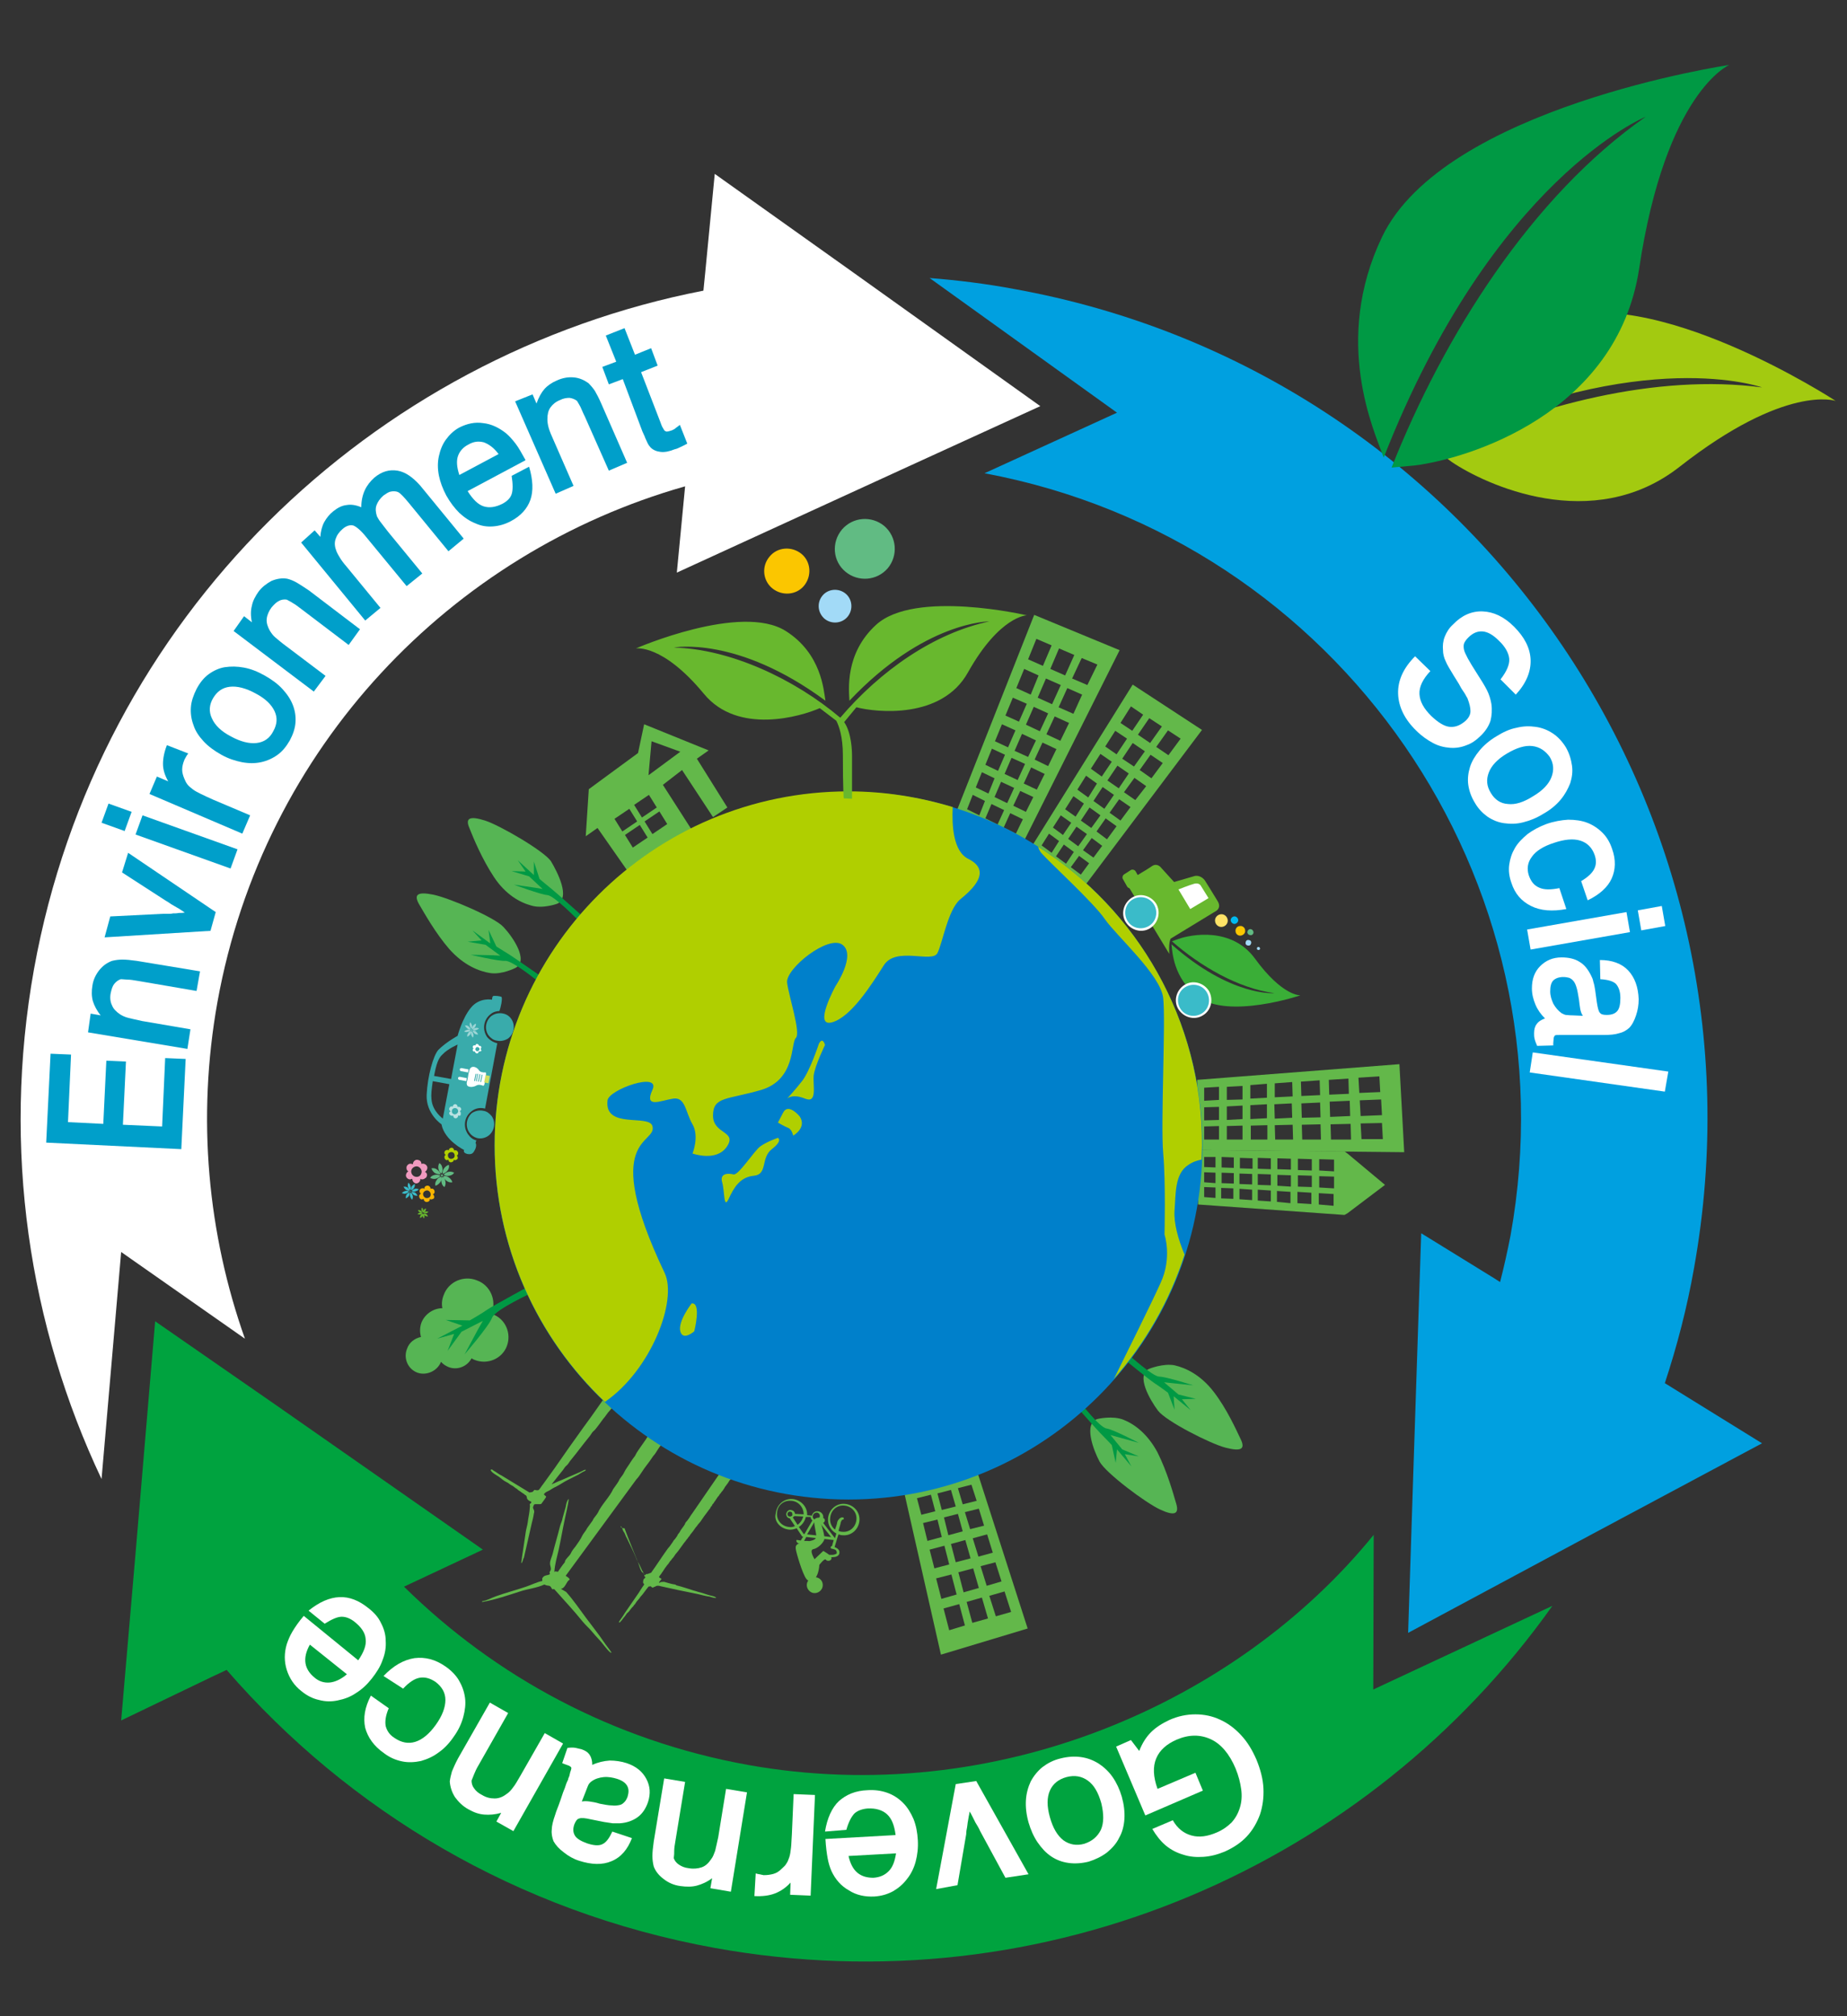 <?xml version="1.0" encoding="utf-8"?>
<!-- Generator: Adobe Illustrator 25.1.0, SVG Export Plug-In . SVG Version: 6.00 Build 0)  -->
<svg version="1.1" id="레이어_1" xmlns="http://www.w3.org/2000/svg" xmlns:xlink="http://www.w3.org/1999/xlink" x="0px"
	 y="0px" viewBox="0 0 423.8 462.7" style="enable-background:new 0 0 423.8 462.7;" xml:space="preserve">
<rect x="0" y="0" width="423.8" height="462.7" fill="#333333" stroke="none"/>
<style type="text/css">
	.st0{fill:#FFFFFF;}
	.st1{fill:#00A33F;}
	.st2{fill:#00A0E0;}
	.st3{fill-rule:evenodd;clip-rule:evenodd;fill:#63B84A;}
	.st4{fill:#56B554;}
	.st5{fill:#009944;}
	.st6{fill:#63B84A;}
	.st7{fill:#FFE367;}
	.st8{fill:#00BAEF;}
	.st9{fill:#FBC600;}
	.st10{fill:#A2DAF7;}
	.st11{fill:#61BB83;}
	.st12{fill:#3AAE37;}
	.st13{fill:#68B82E;}
	.st14{fill:#3ABBC9;}
	.st15{fill:#39ABAB;}
	.st16{fill:#B3D000;}
	.st17{opacity:0.65;fill:#FFFFFF;}
	.st18{fill:#F09ABF;}
	.st19{fill:#F8B500;}
	.st20{opacity:0.5;fill:#FFFFFF;}
	.st21{fill:#CEDE60;}
	.st22{fill:#0080CB;}
	.st23{fill:#B0CF00;}
	.st24{fill:#A3CA10;}
	.st25{fill:#009FCA;}
</style>
<g>
	<path class="st0" d="M7.8,222.4C22.4,141.5,85.3,81.5,161.4,66.7l0.4-4l2.2-22.8l31.6,22.5l43.1,30.8l-30.4,13.9l-53,24.3l1.9-19.8
		c-53.6,15.2-96.7,59.7-107.3,118.3c-4.8,26.8-2.2,53.3,6.3,77.3l-28.4-19.9l-4.5,52.1C6.7,304.3,0.4,263.7,7.8,222.4z"/>
	<path class="st1" d="M27.8,394.8l3.4-39.5l4.4-52.1L64,322.9l46.8,32.7l-18.1,8.5c20.9,20.6,47.9,35.3,78.9,40.9
		c56.9,10.2,112.3-14.2,143.6-52.8l-0.1,35.5l41.1-19.2c-42.1,59.3-115.9,92.3-192.2,78.5c-45.3-8.2-84-31.5-112-63.8l-3.4,1.6
		L27.8,394.8z"/>
	<path class="st2" d="M213.3,63.8c6.4,0.5,12.9,1.3,19.3,2.5C337.8,85.2,407.6,185.8,388.7,291c-1.6,9.1-3.9,17.9-6.7,26.4
		l22.3,13.8L365.4,352l-42.3,22.7l1.2-37.1l1.8-54.6l16.7,10.3l1.4,0.9c0.9-3.5,1.7-7.1,2.4-10.7c14.7-81.6-39.3-159.7-120.7-174.9
		l30.4-13.9L213.3,63.8z"/>
</g>
<g>
	<g>
		<path class="st3" d="M142.4,350.2c0.3,0.2,0.4,0.6,0.5,0.9c0.1,0.3,0.3,0.5,0.4,0.7c0.2,0.4,0.3,0.8,0.5,1.1
			c0.7,1.5,1.5,3,2.1,4.5c0.2,0.6,0.5,1.1,0.8,1.6c0.2,0.4,0.4,0.9,0.6,1.3c0,0.1,0.1,0.2,0.2,0.3c0.1,0.3,0.2,0.7,0.5,0.9
			c0.1-0.1,0.2-0.2,0.2-0.3c0.4,0.1,0.8-0.2,1.2-0.3c1.3-1.8,2.5-3.7,3.8-5.5c0.2-0.2,0.3-0.4,0.5-0.6c0.2-0.3,0.5-0.7,0.7-1
			c0.1-0.3,0.5-0.6,0.6-0.8c0.2-0.3,0.4-0.5,0.5-0.8c0.1-0.2,0.4-0.5,0.5-0.7c0.1-0.3,0.6-0.9,0.8-1.2c0.1-0.2,0.4-0.5,0.4-0.7
			c0.1-0.3,0.5-0.6,0.6-0.8c0.4-0.5,0.7-1.1,1.1-1.6c1.1-1.6,2.2-3.2,3.3-4.8c1.1-1.6,2.2-3.2,3.3-4.8c0.3-0.4,0.5-0.8,0.8-1.2
			c0.1-0.1,0.2-0.4,0.4-0.5c0.1,0,0.4,0.3,0.6,0.3c0.2,0,0.4,0.1,0.5,0.2c0.3,0.1,0.6,0.5,0.7,0.6c0.2,0.2,0.4,0.3,0.5,0.5
			c-0.2,0.3-0.4,0.7-0.7,1c-0.2,0.2-0.3,0.4-0.4,0.6c-0.2,0.2-0.3,0.5-0.5,0.6c-0.1,0.2-0.2,0.3-0.3,0.5c-0.1,0.2-0.4,0.5-0.5,0.7
			c-0.2,0.2-0.3,0.4-0.4,0.6c-0.1,0.2-0.3,0.4-0.4,0.6c-0.1,0.1-0.3,0.3-0.4,0.5c-0.2,0.2-0.4,0.5-0.5,0.7c-0.2,0.1-0.3,0.4-0.4,0.5
			c-0.1,0.2-0.3,0.4-0.4,0.6c-0.1,0.1-0.3,0.4-0.4,0.6c-0.2,0.1-0.3,0.4-0.4,0.6c-0.2,0.1-0.3,0.4-0.4,0.6c-0.1,0.1-0.3,0.3-0.4,0.5
			c-0.3,0.4-0.6,0.8-0.9,1.2c-0.3,0.4-0.6,0.9-0.9,1.3c-0.2,0.2-0.4,0.5-0.6,0.7c-0.1,0.1-0.1,0.2-0.2,0.3c-0.3,0.3-0.6,0.8-0.9,1.2
			c-0.1,0.1-0.3,0.4-0.4,0.5c-0.2,0.2-0.3,0.4-0.4,0.6c-0.2,0.1-0.3,0.4-0.4,0.5c-0.3,0.3-0.5,0.7-0.8,1c-0.4,0.6-0.9,1.2-1.3,1.8
			c-0.1,0.1-0.3,0.4-0.4,0.5c-0.2,0.2-0.5,0.6-0.6,0.8c-0.1,0.2-0.3,0.4-0.4,0.5c-0.2,0.2-0.3,0.5-0.5,0.6c-0.1,0.2-0.3,0.4-0.4,0.6
			c-0.2,0.2-0.5,0.6-0.7,0.9c-0.1,0.1-0.2,0.2-0.2,0.3c-0.1,0.1-0.3,0.4-0.4,0.6c-0.2,0.2-0.3,0.5-0.5,0.7c-0.1,0.1-0.3,0.4-0.4,0.6
			c0.1,0.1,0.2,0.2,0.4,0.3c0,0,0.1,0,0.2,0.1c0,0,0,0,0,0c0,0.1-0.6,0.7-0.6,0.9c0.1,0,0.2,0,0.3-0.1c0.2-0.1,0.6-0.1,0.9-0.1
			c0.8,0.2,1.6,0.5,2.4,0.6c0.2,0,0.3,0.1,0.4,0.2c1.3,0.3,2.7,0.8,4,1.2c0.5,0.1,0.9,0.3,1.4,0.4c0.8,0.2,1.5,0.5,2.3,0.7
			c0.4,0.1,1,0.2,1.4,0.5c0,0,0,0.1,0,0.1c-0.4,0-0.8-0.1-1.1-0.2c-0.1,0-0.2-0.1-0.3-0.1c-0.9-0.1-1.9-0.4-2.8-0.6
			c-1.5-0.3-3-0.6-4.4-0.9c-1.4-0.3-2.7-0.6-4.1-0.9c-0.3-0.1-0.8-0.2-1.1,0c-0.1,0-0.1,0.1-0.2,0.1c-0.1,0-0.2,0.1-0.3,0.1
			c-0.1,0.1-0.2,0.2-0.3,0.1c-0.1,0-0.3-0.2-0.4-0.3c-0.2,0.1-0.4,0-0.5,0.1c-0.1,0.1-0.3,0.4-0.4,0.5c-0.3,0.4-0.6,0.8-0.9,1.2
			c-0.2,0.2-0.4,0.5-0.6,0.7c-0.1,0.1-0.1,0.2-0.2,0.3c-0.2,0.2-0.4,0.5-0.6,0.7c-0.1,0.1-0.1,0.2-0.2,0.3c-0.1,0.1-0.2,0.4-0.4,0.5
			c-0.1,0.1-0.2,0.4-0.4,0.5c-0.4,0.4-0.7,1-1.1,1.3c-0.2,0.1-0.3,0.4-0.4,0.5c-0.1,0.1-0.2,0.3-0.3,0.4c-0.3,0.3-0.5,0.7-0.8,1
			c-0.2,0.2-0.3,0.4-0.5,0.3c0,0,0,0,0,0c0-0.2,0.3-0.5,0.4-0.7c0.3-0.4,0.7-1,1-1.5c1-1.5,2.1-3,3.1-4.5c0.3-0.5,0.6-0.9,0.9-1.4
			c0.1-0.2,0.4-0.5,0.4-0.6c0-0.1-0.1-0.2-0.2-0.3c-0.1-0.2,0-0.5,0-0.6c0-0.1,0.1-0.4,0.3-0.5c0.1-0.1,0.2-0.2,0.2-0.3
			c-0.4-0.2-0.2-0.5-0.3-0.7c-0.1-0.2-0.5-0.4-0.6-0.6c-0.3-0.5-0.5-1.2-0.7-1.8c-0.8-2-1.6-4-2.4-6c-0.3-0.7-0.5-1.4-0.8-2.1
			C142.5,350.7,142.4,350.4,142.4,350.2C142.3,350.2,142.3,350.2,142.4,350.2z"/>
		<path class="st3" d="M119.7,358.7c0,0-0.1-0.1-0.1-0.1c0.3-2.3,0.7-4.6,1-6.8c0.1-0.9,0.4-1.7,0.5-2.5c0.1-0.9,0.3-1.7,0.4-2.6
			c0-0.4,0.1-0.8,0.1-1.1c0-0.2-0.1-0.3,0-0.5c0.1-0.1,0.3-0.2,0.3-0.3c0-0.1,0-0.1,0-0.2c-0.3-0.1-0.7-0.3-0.9-0.6
			c-0.2-0.3,0-0.6-0.4-0.9c-0.1,0-0.3-0.2-0.4-0.3c-0.4-0.2-0.7-0.5-1.2-0.8c-0.2-0.1-0.3-0.3-0.5-0.4c-0.4-0.2-0.7-0.6-1.2-0.8
			c-0.4-0.2-0.6-0.5-1.1-0.7c-0.6-0.3-1.2-0.8-1.7-1.2c-0.6-0.4-1.6-0.9-1.9-1.5c0-0.1,0-0.1,0.1-0.2c0,0,0,0,0.1,0
			c0.2,0,0.3,0.2,0.5,0.3c0.6,0.3,1.1,0.8,1.8,1.1c2.1,1.3,4.3,2.6,6.4,3.9c0.6-0.2,0.6,0.1,1.1-0.6c0,0,0,0,0,0c0.3,0,0.7,0.2,1,0
			c0.2-0.1,0.8-1.1,1-1.3c0.9-1.2,1.7-2.4,2.6-3.6c2.2-3.2,4.4-6.3,6.7-9.5c1.1-1.5,2.2-3,3.3-4.6c0.9-1.3,1.9-2.7,2.8-4
			c0.2-0.3,0.8-1.3,1.1-1.4c0.2,0,1.3,0.6,1.5,0.9c0.1,0.2,0.3,0.4,0.4,0.6c0.1,0.1,0.2,0.2,0.3,0.3c-0.3,0.5-0.7,0.9-1,1.4
			c-0.2,0.3-0.5,0.8-0.8,1c-0.4,0.4-0.7,1.1-1.1,1.4c-0.2,0.2-0.3,0.4-0.5,0.6c-0.3,0.3-0.5,0.6-0.8,1c-0.2,0.3-0.5,0.7-0.7,0.9
			c-0.3,0.4-0.5,0.7-0.8,1.1c-0.4,0.5-1,1.4-1.4,1.7c-0.4,0.3-0.7,1-1,1.3c-1.4,1.7-2.7,3.5-4.1,5.2c-0.4,0.4-0.7,1.1-1.1,1.4
			c-0.3,0.2-0.6,0.7-0.8,1c-0.4,0.5-0.8,1-1.2,1.5c-0.4,0.5-0.8,1-1.1,1.4c-0.1,0.2-0.3,0.3-0.3,0.4c0,0,0,0,0,0c0,0,0,0,0,0
			c0.2,0,0.3-0.2,0.5-0.2c0.5-0.2,1-0.5,1.6-0.7c1.2-0.5,2.5-1.1,3.7-1.6c0.5-0.2,0.9-0.4,1.3-0.6c0.2-0.1,0.5-0.3,0.7-0.2
			c0,0,0,0,0,0c0,0,0,0,0,0.1c-0.1,0.1-0.2,0.1-0.3,0.2c-0.5,0.2-0.9,0.5-1.4,0.8c-0.8,0.4-1.6,0.8-2.4,1.2c-1,0.5-1.8,1.1-2.8,1.6
			c-0.5,0.2-0.9,0.5-1.4,0.8c-0.5,0.3-0.9,0.3-1.3,0.9c0.1,0.2,0.3,0.3,0.5,0.5c0,0,0,0.1,0,0.1c0,0.1-0.2,0.3-0.3,0.5
			c-0.3,0.4-0.5,0.7-0.8,1.1c0,0,0,0,0,0c-0.4,0.2-1.4-0.1-1.7,0.2c0,0.2-0.2,0.4-0.2,0.6c0,0.2,0.1,0.4,0.2,0.6
			c0.1,0.2,0.1,0.6,0,0.8c-0.1,0.8-0.3,1.5-0.5,2.3c-0.4,1.8-0.8,3.5-1.2,5.3c-0.2,0.8-0.4,1.7-0.6,2.6
			C120,357.7,120,358.2,119.7,358.7z"/>
		<path class="st3" d="M110.6,367.6c0-0.1,0.1-0.1,0.1-0.2c0.8,0,2.2-0.8,3.1-1.1c2.2-0.8,4.6-1.4,6.9-2.2c1.2-0.4,2.6-1.1,3.7-1.3
			c0.1-0.2,0-0.3,0-0.5c0.3-1,1.4-0.7,1.8-1.1c-0.3-0.6,0.2-0.6,0.2-1.2c0-0.4-0.2-0.8-0.2-1.2c0-0.7,0.4-1.5,0.6-2.2
			c0.5-2.1,1.2-4.3,1.7-6.4c0.2-0.7,0.5-1.2,0.6-1.9c0.2-0.8,0.5-1.7,0.7-2.5c0.1-0.6,0.2-1.2,0.6-1.8c0,0,0.1,0.1,0.1,0.1
			c-0.2,1.5-0.6,3-0.9,4.5c-0.5,2.3-0.9,4.7-1.4,7c-0.4,1.7-0.9,3.4-1,5.1c0,0,0,0,0.1,0c0,0,0,0,0-0.1c0.2,0,0.5,0,0.7,0.1
			c0.5-0.7,1-1.5,1.6-2.2c0-0.7,1.1-1.4,1.4-2.1c0.2-0.5,0.7-1.1,1.1-1.6c0.5-0.7,1.2-1.7,1.5-2.4c0.3-0.6,0.9-1.2,1.1-1.7
			c0.4-0.6,0.9-1.2,1.3-1.8c0.2-0.6,0.9-1.2,1.2-1.8c0.8-1.8,2.7-3.6,3.5-5.4c0.4-0.6,0.9-1.2,1.3-1.9c0.2-0.6,0.9-1.2,1.2-1.9
			c0.3-0.7,1.1-1.7,1.5-2.4c0.3-0.5,0.7-1,1-1.4c0.4-0.9,1.2-1.9,1.8-2.8c0.2-0.3,0.5-0.7,0.7-1c0.3-0.6,1-1.3,1.3-2
			c0.4-1,1.4-2.3,2-3c0.7,0.4,1.7,0.5,2.3,1.3c0.3,0.3,0.5,0.6,0.9,1c-0.3,0.6-0.9,1.2-1.3,1.8c-0.5,0.7-1,1.5-1.5,2
			c-0.8,0.7-1.3,2-2,2.7c-0.3,0.4-0.6,0.9-0.9,1.3c-0.5,0.7-1.1,1.4-1.6,2.2c-0.4,0.6-0.9,1.4-1.4,1.9c-5.4,7.4-10.8,14.7-16.2,22.1
			c0.3,0.2,0.8,0.5,0.9,0.8c0,0.1,0,0,0,0.1c-0.8,0.4-0.9,1.9-2,2.1c0.4,0.2,0.8,0.5,1.2,0.7c1.7,1.9,3.1,4,4.6,6
			c1.4,1.9,2.8,3.6,4,5.4c0.6,0.9,1.3,1.7,1.8,2.5c0,0-0.1,0.1-0.1,0.1c-0.6-0.4-1.1-1.1-1.6-1.7c-0.8-1.1-1.8-2-2.6-3
			c-0.8-1-1.6-1.6-2.4-2.6c-2-2.5-4.2-4.8-6.4-7.3c-0.1-0.1-0.3,0-0.4,0c-0.3-0.1-0.3-0.7-0.8-0.8c-0.4-0.1-0.5,0-1.1-0.3
			c-1.7,0.8-3.8,1-5.6,1.6c-2.8,0.9-5.7,1.9-8.6,2.4C110.8,367.7,110.7,367.6,110.6,367.6z"/>
	</g>
	<g>
		<path class="st4" d="M101.2,312.5c0.4,0.5,1,0.9,1.7,1.2c2,0.8,4.3-0.1,5.3-2c0.3,0.2,0.5,0.3,0.8,0.4c2.9,1.1,6.2-0.3,7.3-3.2
			c1.1-2.9-0.3-6.2-3.2-7.3c-0.1-0.1-0.3-0.1-0.4-0.1c0,0,0-0.1,0.1-0.1c1.2-3-0.3-6.5-3.4-7.6c-3-1.2-6.5,0.3-7.6,3.4
			c-0.4,1-0.5,2-0.3,3c-2,0-4,1.3-4.8,3.3c-0.4,1.1-0.4,2.3-0.1,3.3c-1.4,0.3-2.7,1.2-3.2,2.7c-0.9,2.2,0.2,4.7,2.4,5.5
			C97.8,315.7,100.3,314.7,101.2,312.5z"/>
		<g>
			<path class="st5" d="M122.4,296.5c0,0-8.8,4-9.5,5.9c-0.7,1.9-6.3,8.4-6.3,8.4l3-5.6l1.2-2.1l-4.9,2.5l-3.2,4.4l1.5-3.9l-3.9,1.1
				l5.8-3l-3.8-1.3l5.5,0.1c0,0,2.8-1.6,4.2-2.6c1.4-0.9,10.2-5.7,10.2-5.7L122.4,296.5z"/>
		</g>
	</g>
	<g>
		<path class="st4" d="M118.3,222.1c0,0-3.1,1.6-5.8,1.2c-2.6-0.4-6.1-1.8-9.4-5.5c-3.2-3.7-5.7-8.2-7-10.4
			c-1.2-2.2-0.2-2.8,3.3-2.1c3.5,0.7,14.1,5.2,16.1,7.4C117.6,214.9,121.4,220.4,118.3,222.1z"/>
		<path class="st5" d="M123.2,225c0,0-5.8-4.7-7.3-4.5c-1.5,0.1-7.9-1.4-7.9-1.4l4.9,0.1l1.9,0.1l-3.4-2.5l-4.1-0.7l3.2-0.3
			l-2.1-2.3l4.1,3l-0.4-3.1l1.8,3.8c0,0,2.1,1.3,3.2,2c1.1,0.7,7.4,5.1,7.4,5.1L123.2,225z"/>
	</g>
	<g>
		<path class="st4" d="M127.8,207.4c0,0-3.3,1.2-5.9,0.4c-2.6-0.7-5.9-2.5-8.6-6.6c-2.7-4.1-4.7-8.9-5.6-11.2
			c-1-2.3,0.1-2.8,3.6-1.7c3.4,1.1,13.4,6.9,15.1,9.3C127.9,200.1,131,206.1,127.8,207.4z"/>
		<path class="st5" d="M132.3,210.8c0,0-5.2-5.3-6.7-5.4c-1.5-0.1-7.7-2.4-7.7-2.4l4.8,0.7l1.8,0.3l-3.1-2.9l-4-1.2l3.2,0.1
			l-1.8-2.6l3.7,3.4l0-3.1l1.3,4c0,0,1.9,1.6,2.9,2.4c1,0.8,6.8,6,6.8,6L132.3,210.8z"/>
	</g>
	<g>
		<path class="st4" d="M263.7,314.1c0,0,3.2-1.3,5.8-0.8c2.6,0.6,6,2.2,9,6.1c3,3.9,5.1,8.6,6.2,10.9c1.1,2.3,0,2.8-3.5,1.9
			c-3.5-0.9-13.7-6.1-15.5-8.5C263.9,321.3,260.5,315.5,263.7,314.1z"/>
		<path class="st5" d="M259,310.9c0,0,5.5,5,7,5c1.5,0,7.8,2,7.8,2l-4.8-0.5l-1.9-0.2l3.3,2.8l4,1l-3.2,0.1l2,2.5l-3.9-3.2l0.2,3.1
			l-1.5-3.9c0,0-2-1.5-3.1-2.2c-1.1-0.7-7.1-5.6-7.1-5.6L259,310.9z"/>
	</g>
	<g>
		<path class="st4" d="M251.9,325.6c0,0,3.4-0.8,5.9,0.2c2.5,1,5.5,3.2,7.8,7.5c2.2,4.4,3.6,9.4,4.3,11.8c0.7,2.4-0.5,2.8-3.7,1.3
			c-3.3-1.5-12.5-8.4-13.9-11C250.9,332.8,248.5,326.5,251.9,325.6z"/>
		<path class="st5" d="M247.8,321.7c0,0,4.5,5.9,6.1,6.1c1.5,0.2,7.4,3.3,7.4,3.3l-4.7-1.3l-1.8-0.5l2.7,3.3l3.8,1.6l-3.2-0.5
			l1.5,2.8l-3.3-3.9l-0.3,3.1l-0.9-4.1c0,0-1.7-1.8-2.6-2.7c-0.9-0.9-6-6.7-6-6.7L247.8,321.7z"/>
	</g>
	<g>
		<path class="st6" d="M147.8,166.2l-1.4,6.6l-11.3,8.3l-0.7,10.8l2.7-1.9l7.2,10.3l14.6-9.6l-6.8-10.6l4.4-3.4l7.1,10.8l3.3-2.2
			l-7-11.2l2.7-1.9L147.8,166.2z M141,187.9l3.4-2.3l1.8,2.9l-3.4,2.3L141,187.9z M145.2,194.5l-1.8-2.9l3.4-2.3l1.8,2.9
			L145.2,194.5z M153.1,189.1l-3.4,2.3l-1.8-2.9l3.4-2.3L153.1,189.1z M150.7,185.3l-3.4,2.3l-1.8-2.9l3.4-2.3L150.7,185.3z
			 M148.8,177.9l0.7-7.8l6.6,2.4L148.8,177.9z"/>
	</g>
	<g>
		<path class="st6" d="M321.1,244.2l-46.4,3.6l-0.2,16.1l47.7,0.5L321.1,244.2z M276.3,252.6l0-3l3.4-0.2l0,3L276.3,252.6z
			 M281.5,252.4l0-3l3.6-0.2l0,3.1L281.5,252.4z M286.9,252.1l0-3.1l3.8-0.3l0,3.2L286.9,252.1z M292.5,251.8l0-3.2l4-0.3l0.1,3.3
			L292.5,251.8z M298.6,251.5l-0.1-3.3l4.3-0.3l0.1,3.4L298.6,251.5z M305,251.2l-0.1-3.4l4.5-0.3l0.1,3.5L305,251.2z M311.9,250.8
			l-0.2-3.5l4.8-0.3l0.2,3.6L311.9,250.8z M276.3,257.1l0-3l3.4-0.1l0,3L276.3,257.1z M281.5,257l0-3.1l3.6-0.2l0,3.1L281.5,257z
			 M286.9,256.8l0-3.2l3.8-0.2l0,3.2L286.9,256.8z M292.5,256.7l-0.1-3.3l4-0.2l0.1,3.3L292.5,256.7z M298.7,256.5l-0.1-3.3l4.3-0.2
			l0.1,3.4L298.7,256.5z M305.2,256.3l-0.1-3.5l4.6-0.2l0.1,3.5L305.2,256.3z M312.2,256.1l-0.2-3.6l4.9-0.2l0.2,3.6L312.2,256.1z
			 M276.3,261.5l0-3l3.4-0.1l0,3.1L276.3,261.5z M281.5,261.5l0-3.1l3.6-0.1l0,3.2L281.5,261.5z M287,261.5l0-3.2l3.8-0.1l0,3.3
			L287,261.5z M292.6,261.5l-0.1-3.3l4.1-0.1l0.1,3.4L292.6,261.5z M298.8,261.5l-0.1-3.4l4.3-0.1l0.1,3.5L298.8,261.5z
			 M305.4,261.5l-0.1-3.5l4.6-0.1l0.1,3.6L305.4,261.5z M312.4,261.4l-0.2-3.6l4.9-0.1l0.2,3.7L312.4,261.4z"/>
	</g>
	<g>
		<path class="st6" d="M309.2,278.4l8.6-6.5l-8.5-7.1l-0.8-0.6l-33.5-0.3l-0.1,12.5l33.6,2.4L309.2,278.4z M276.3,267.8l0-2.3l2.6,0
			l0,2.4L276.3,267.8z M280.3,267.9l0-2.4l2.8,0.1l0,2.4L280.3,267.9z M284.5,268.1l0-2.4l2.9,0.1l0,2.4L284.5,268.1z M288.6,268.2
			l0-2.5l3,0.1l0,2.5L288.6,268.2z M293.1,268.3l0-2.5l3.1,0.1l0,2.5L293.1,268.3z M297.8,268.5l0-2.6l3.2,0.1l0,2.6L297.8,268.5z
			 M302.7,268.6l0-2.6l3.4,0.1l0,2.7L302.7,268.6z M276.3,271.3l0-2.3l2.6,0.1l0,2.4L276.3,271.3z M280.3,271.5l0-2.4l2.8,0.1l0,2.4
			L280.3,271.5z M284.4,271.7l0-2.4l2.9,0.1l0,2.4L284.4,271.7z M288.6,271.9l0-2.5l3,0.1l0,2.5L288.6,271.9z M293.1,272.1l0-2.5
			l3.1,0.1l0,2.6L293.1,272.1z M297.8,272.3l0-2.6l3.2,0.1l0,2.6L297.8,272.3z M302.7,272.5l0-2.6l3.4,0.1l0,2.7L302.7,272.5z
			 M276.3,274.7l0-2.3l2.6,0.1l0,2.4L276.3,274.7z M280.2,275l0-2.4l2.8,0.1l0,2.4L280.2,275z M284.4,275.2l0-2.4l2.9,0.2l0,2.4
			L284.4,275.2z M288.6,275.5l0-2.5l3,0.2l0,2.5L288.6,275.5z M293,275.8l0-2.5l3.1,0.2l0,2.6L293,275.8z M297.7,276.1l0-2.6
			l3.2,0.2l0,2.6L297.7,276.1z M302.6,276.4l0-2.6l3.4,0.2l0,2.7L302.6,276.4z"/>
	</g>
	<g>
		<path class="st6" d="M259.9,157.1l-23.2,37.2l12.1,9.1l27-35.9L259.9,157.1z M241.3,195.7L239,194l1.7-2.7l2.3,1.7L241.3,195.7z
			 M243.9,191.6l-2.3-1.7l1.8-2.8l2.4,1.7L243.9,191.6z M246.8,187.4l-2.4-1.7l1.9-3l2.4,1.7L246.8,187.4z M249.7,183l-2.5-1.8
			l2-3.2l2.5,1.8L249.7,183z M252.8,178.2l-2.5-1.8l2.2-3.4l2.6,1.8L252.8,178.2z M256.2,173.1l-2.6-1.8l2.3-3.6l2.7,1.8
			L256.2,173.1z M259.8,167.7l-2.7-1.8l2.4-3.8l2.8,1.9L259.8,167.7z M244.6,198.2l-2.3-1.7l1.8-2.7l2.3,1.7L244.6,198.2z
			 M247.4,194.2l-2.3-1.7l1.9-2.8l2.4,1.7L247.4,194.2z M250.4,190l-2.4-1.7l2-3l2.5,1.8L250.4,190z M253.4,185.6l-2.5-1.8l2.1-3.2
			l2.6,1.8L253.4,185.6z M256.7,180.9l-2.6-1.8l2.3-3.4l2.6,1.8L256.7,180.9z M260.2,175.9l-2.7-1.8l2.4-3.6l2.8,1.9L260.2,175.9z
			 M263.9,170.5l-2.8-1.9l2.6-3.8l2.9,1.9L263.9,170.5z M248,200.7l-2.3-1.7l1.9-2.6l2.3,1.7L248,200.7z M250.9,196.8l-2.4-1.7
			l2-2.8l2.4,1.8L250.9,196.8z M254,192.6l-2.4-1.8l2.1-3l2.5,1.8L254,192.6z M257.1,188.3l-2.5-1.8l2.2-3.1l2.6,1.8L257.1,188.3z
			 M260.5,183.6l-2.6-1.8l2.4-3.3l2.7,1.9L260.5,183.6z M264.2,178.6l-2.7-1.9l2.5-3.5l2.8,1.9L264.2,178.6z M268.1,173.3l-2.8-1.9
			l2.7-3.8l2.9,1.9L268.1,173.3z"/>
	</g>
	<g>
		<path class="st6" d="M237.3,141.1l-17.9,45.3l15.1,7.5l22.4-44.7L237.3,141.1z M224.7,187.1l-2.8-1.4l1.3-3.3l2.8,1.4L224.7,187.1
			z M226.8,182.1l-2.9-1.4l1.4-3.5l2.9,1.4L226.8,182.1z M229,176.9l-2.9-1.4l1.5-3.7l3,1.4L229,176.9z M231.3,171.5l-3-1.4l1.6-3.9
			l3.1,1.4L231.3,171.5z M233.8,165.6l-3.1-1.4l1.7-4.1l3.2,1.4L233.8,165.6z M236.5,159.4l-3.3-1.5l1.8-4.4l3.3,1.5L236.5,159.4z
			 M239.3,152.8l-3.4-1.5l1.9-4.7l3.5,1.5L239.3,152.8z M228.9,189.2l-2.8-1.4l1.4-3.3l2.9,1.4L228.9,189.2z M231.1,184.3l-2.9-1.4
			l1.5-3.5l3,1.4L231.1,184.3z M233.5,179l-3-1.4l1.6-3.7l3.1,1.4L233.5,179z M235.9,173.7l-3.1-1.4l1.7-3.9l3.2,1.5L235.9,173.7z
			 M238.6,167.8l-3.2-1.5l1.8-4.1l3.3,1.5L238.6,167.8z M241.4,161.6l-3.3-1.5l1.9-4.4l3.4,1.5L241.4,161.6z M244.4,155l-3.4-1.5
			l2-4.7l3.5,1.5L244.4,155z M233.1,191.3l-2.8-1.4l1.5-3.3l2.9,1.4L233.1,191.3z M235.4,186.3l-2.9-1.4l1.6-3.4l3,1.4L235.4,186.3z
			 M237.9,181.2l-3-1.4l1.7-3.7l3.1,1.5L237.9,181.2z M240.5,175.8l-3.1-1.5l1.8-3.9l3.2,1.5L240.5,175.8z M243.3,170l-3.2-1.5
			l1.9-4.1l3.3,1.5L243.3,170z M246.3,163.8l-3.4-1.5l2-4.4l3.4,1.5L246.3,163.8z M249.5,157.2l-3.5-1.5l2.2-4.7l3.6,1.5
			L249.5,157.2z"/>
	</g>
	<g>
		<path class="st6" d="M235.8,373.7l-14.6-45.4l-16.1,3.7l10.8,47.7L235.8,373.7z M216.8,331.1l2.9-0.7l1,3.3l-3,0.7L216.8,331.1z
			 M218.2,336.2l3-0.7l1.1,3.5l-3.1,0.7L218.2,336.2z M219.8,341.5l3.1-0.8l1.2,3.7l-3.2,0.8L219.8,341.5z M221.4,347l3.2-0.8
			l1.2,3.9l-3.2,0.8L221.4,347z M223.2,353l3.3-0.9l1.3,4.2l-3.3,0.9L223.2,353z M225,359.4l3.4-0.9l1.4,4.4l-3.4,1L225,359.4z
			 M227,366.2l3.5-1l1.5,4.7l-3.5,1L227,366.2z M212.3,332.1l3-0.7l1,3.4l-3,0.7L212.3,332.1z M213.7,337.3l3.1-0.7l1,3.6l-3.1,0.8
			L213.7,337.3z M215.1,342.7l3.1-0.8l1.1,3.8l-3.2,0.8L215.1,342.7z M216.6,348.2l3.2-0.8l1.1,4l-3.3,0.9L216.6,348.2z
			 M218.2,354.3l3.3-0.9l1.2,4.2l-3.4,0.9L218.2,354.3z M219.9,360.8l3.4-0.9l1.3,4.5l-3.5,1L219.9,360.8z M221.8,367.6l3.5-1
			l1.4,4.8l-3.6,1L221.8,367.6z M207.9,333.2l3-0.7l0.9,3.4l-3.1,0.7L207.9,333.2z M209.1,338.3l3.1-0.7l0.9,3.6L210,342
			L209.1,338.3z M210.4,343.8l3.2-0.8l1,3.8l-3.2,0.8L210.4,343.8z M211.8,349.5l3.3-0.8l1,4l-3.3,0.9L211.8,349.5z M213.3,355.6
			l3.4-0.9l1.1,4.3l-3.4,0.9L213.3,355.6z M214.8,362.2l3.5-0.9l1.2,4.6l-3.5,1L214.8,362.2z M216.5,369.1l3.6-1l1.3,4.9l-3.6,1.1
			L216.5,369.1z"/>
	</g>
	<g>
		<path class="st7" d="M280.4,212.7c-0.8,0.1-1.5-0.5-1.6-1.3c-0.1-0.8,0.5-1.5,1.3-1.6c0.8-0.1,1.5,0.5,1.6,1.3
			C281.8,211.9,281.2,212.6,280.4,212.7z"/>
		<path class="st8" d="M283.4,212c-0.5,0.1-0.9-0.3-1-0.7c-0.1-0.5,0.3-0.9,0.7-1c0.5-0.1,0.9,0.3,1,0.7
			C284.2,211.5,283.8,211.9,283.4,212z"/>
		<path class="st9" d="M284.7,214.7c-0.6,0.1-1.2-0.4-1.2-1c-0.1-0.6,0.4-1.2,1-1.2c0.6-0.1,1.2,0.4,1.2,1
			C285.8,214.1,285.3,214.6,284.7,214.7z"/>
		<path class="st10" d="M286.5,217c-0.4,0-0.7-0.2-0.7-0.6c0-0.4,0.2-0.7,0.6-0.7c0.4,0,0.7,0.2,0.7,0.6
			C287.1,216.6,286.9,217,286.5,217z"/>
		<path class="st10" d="M288.8,218c-0.2,0-0.4-0.1-0.4-0.3c0-0.2,0.1-0.4,0.3-0.4c0.2,0,0.4,0.1,0.4,0.3
			C289.2,217.8,289,218,288.8,218z"/>
		<path class="st11" d="M287,214.6c-0.4,0-0.7-0.2-0.8-0.6c0-0.4,0.2-0.7,0.6-0.8c0.4,0,0.7,0.2,0.8,0.6
			C287.7,214.2,287.4,214.6,287,214.6z"/>
		<g>
			<g>
				<path class="st12" d="M270.3,215.5c3-1.1,12.3-2.8,17.6,4.4c6.4,8.8,10.5,8.5,10.5,8.5s-16.6,5.6-23.6,0.3
					c-5.6-4.3-5.8-10.3-6-12c13.7,12.1,23.6,11.2,23.6,11.2c-8.3-1.1-17-6.2-23.5-11.9L270.3,215.5z"/>
			</g>
			<path class="st13" d="M258.3,202.4l10,16.5c0,0-0.2-2.4,0.3-3.5l10.5-6.4c0,0,1.2-0.7,0.3-2.2c-0.9-1.5-2.9-4.7-2.9-4.7
				s-0.8-1.3-2.3-1.1l-4.8,1.4l-3-3.3c0,0-0.8-1.1-2-0.4C263,199.7,258.3,202.4,258.3,202.4z"/>
			<path class="st0" d="M263.9,213c-1.9,1.2-4.4,0.5-5.6-1.4c-1.2-1.9-0.5-4.4,1.4-5.6c1.9-1.2,4.4-0.5,5.6,1.4
				C266.4,209.3,265.8,211.8,263.9,213z"/>
			<path class="st14" d="M263.6,212.5c-1.7,1-3.9,0.5-4.9-1.2c-1-1.7-0.5-3.9,1.2-4.9c1.7-1,3.9-0.5,4.9,1.2
				C265.8,209.3,265.3,211.5,263.6,212.5z"/>
			<path class="st0" d="M276,233c-1.9,1.2-4.4,0.5-5.6-1.4c-1.2-1.9-0.5-4.4,1.4-5.6c1.9-1.2,4.4-0.5,5.6,1.4
				C278.5,229.4,277.9,231.9,276,233z"/>
			<path class="st14" d="M275.7,232.6c-1.7,1-3.9,0.5-4.9-1.2c-1-1.7-0.5-3.9,1.2-4.9c1.7-1,3.9-0.5,4.9,1.2
				C277.9,229.4,277.4,231.6,275.7,232.6z"/>
			<path class="st13" d="M259.8,203.7c-0.4,0.3-1,0.1-1.2-0.3l-0.9-1.6c-0.3-0.4-0.1-1,0.3-1.2l1.4-0.9c0.4-0.3,1-0.1,1.2,0.3
				l0.9,1.6c0.3,0.4,0.1,1-0.3,1.2L259.8,203.7z"/>
			<path class="st0" d="M277.3,206.1l-1.8-2.9c0,0-0.4-0.7-1.5-0.4c-1.1,0.3-3.6,1.3-3.6,1.3l2.7,4.5L277.3,206.1z"/>
		</g>
	</g>
	<g>
		<g>
			<g>
				<path class="st15" d="M107.2,264.8c1.1,0.2,1.4-0.2,1.8-1c0.4-0.8,0.2-1.4,0.2-1.4l-0.1-0.1l0.2-0.6c-0.8-0.2-1.4-0.7-1.9-1.4
					c-1.2-1.7-0.9-4,0.8-5.3c0.9-0.7,2-0.9,3.1-0.6l2.8-15c-0.9-0.2-1.7-0.7-2.3-1.4c-1.2-1.7-0.9-4,0.8-5.3
					c0.6-0.5,1.4-0.7,2.1-0.7c0,0-0.1,0-0.1,0c0.3-0.8,0.7-2.7,0.5-3.2c-0.1-0.2-1.8-0.4-2-0.2c-0.2,0.2-0.2,0.8-0.2,0.8
					s-2.9-0.6-4.9,1.9c-2,2.5-3,6.4-3,6.4s-2.6,1.4-4.4,3.2c-1.2,1.3-2.5,6.1-2.7,10.3c-0.2,4.4,3.4,6.8,3.4,6.8
					c0.7,3.7,5.2,5.9,5.2,5.9S106.1,264.5,107.2,264.8z M99.6,246.9c0.5-2.7,1-4.1,1.9-4.9c1.2-1.3,3.5-2.3,3.5-2.3l-1.5,7.9
					L99.6,246.9z M99,252.2c-0.1-1,0-2,0.3-4.1l3.8,0.7l-1.5,7.9C101.7,256.7,99.2,255.1,99,252.2z M112.1,237.6
					c0.5,0.6,1.1,1.1,1.9,1.2c0.9,0.2,1.8,0,2.6-0.5c1.4-1.1,1.7-3.1,0.7-4.5c-0.6-0.9-1.6-1.3-2.6-1.3c-0.7,0-1.3,0.2-1.9,0.6
					C111.4,234.2,111.1,236.2,112.1,237.6z M107.7,259.9c0.4,0.6,1,1,1.6,1.2c0.9,0.3,2,0.1,2.8-0.5c1.4-1.1,1.7-3.1,0.7-4.5
					c-0.5-0.6-1.1-1.1-1.9-1.2c-0.9-0.2-1.8,0-2.6,0.5C107,256.5,106.7,258.5,107.7,259.9z"/>
			</g>
			<path class="st16" d="M105,265.9C105,265.9,105,265.9,105,265.9c0.1-0.3,0-0.6-0.2-0.7c0.1-0.1,0.3-0.2,0.3-0.4
				c0.1-0.3-0.1-0.7-0.4-0.8c-0.2-0.1-0.3,0-0.5,0c0-0.3-0.2-0.5-0.4-0.6c-0.3-0.1-0.7,0.1-0.8,0.4c0,0.1,0,0.2,0,0.2
				c0,0-0.1-0.1-0.2-0.1c-0.3-0.1-0.7,0.1-0.8,0.4c-0.1,0.3,0,0.6,0.3,0.7c-0.2,0.1-0.3,0.2-0.3,0.4c-0.1,0.3,0.1,0.7,0.4,0.8
				c0.2,0.1,0.3,0,0.5-0.1c0,0.3,0.1,0.5,0.4,0.6c0.3,0.1,0.7-0.1,0.8-0.4c0-0.1,0-0.2,0-0.2c0,0,0.1,0,0.1,0.1
				c0.2,0.1,0.4,0,0.6-0.1C104.9,266,105,265.9,105,265.9z M103.3,265.9c-0.4-0.1-0.6-0.6-0.5-1c0.1-0.4,0.6-0.6,1-0.5
				c0.4,0.1,0.6,0.6,0.5,1C104.2,265.8,103.7,266,103.3,265.9z"/>
			<path class="st0" d="M110.4,241.2C110.4,241.2,110.4,241.2,110.4,241.2c0.1-0.2,0-0.4-0.2-0.5c0.1,0,0.2-0.1,0.2-0.2
				c0.1-0.2,0-0.4-0.2-0.5c-0.1,0-0.2,0-0.3,0c0-0.2-0.1-0.3-0.3-0.4c-0.2-0.1-0.4,0-0.5,0.2c0,0,0,0.1,0,0.1c0,0-0.1,0-0.1,0
				c-0.2-0.1-0.4,0-0.5,0.2c-0.1,0.2,0,0.4,0.2,0.5c-0.1,0-0.2,0.1-0.2,0.2c-0.1,0.2,0,0.4,0.2,0.5c0.1,0,0.2,0,0.3,0
				c0,0.2,0.1,0.3,0.3,0.4c0.2,0.1,0.4,0,0.5-0.2c0,0,0-0.1,0-0.2c0,0,0,0,0.1,0c0.1,0,0.3,0,0.4-0.1
				C110.4,241.3,110.4,241.2,110.4,241.2z M109.4,241.2c-0.3-0.1-0.4-0.4-0.3-0.6c0.1-0.3,0.4-0.4,0.6-0.3c0.3,0.1,0.4,0.4,0.3,0.6
				C109.9,241.1,109.6,241.3,109.4,241.2z"/>
			<path class="st17" d="M105.7,255.7C105.7,255.7,105.7,255.7,105.7,255.7c0.1-0.3,0-0.5-0.2-0.7c0.1-0.1,0.2-0.2,0.3-0.3
				c0.1-0.3-0.1-0.6-0.4-0.7c-0.1,0-0.3,0-0.4,0c0-0.2-0.1-0.5-0.4-0.6c-0.3-0.1-0.6,0.1-0.7,0.4c0,0.1,0,0.1,0,0.2
				c0,0-0.1-0.1-0.1-0.1c-0.3-0.1-0.6,0.1-0.7,0.4c-0.1,0.3,0,0.5,0.3,0.7c-0.1,0.1-0.3,0.2-0.3,0.3c-0.1,0.3,0.1,0.6,0.4,0.7
				c0.2,0.1,0.3,0,0.5,0c0,0.3,0.1,0.5,0.4,0.6c0.3,0.1,0.6-0.1,0.7-0.4c0-0.1,0-0.1,0-0.2c0,0,0.1,0,0.1,0c0.2,0.1,0.4,0,0.5-0.1
				C105.7,255.9,105.7,255.7,105.7,255.7z M104.2,255.7c-0.4-0.1-0.6-0.5-0.5-0.9c0.1-0.4,0.5-0.6,0.9-0.5c0.4,0.1,0.6,0.5,0.5,0.9
				C104.9,255.6,104.5,255.8,104.2,255.7z"/>
			<path class="st18" d="M97.9,270C97.9,270,97.9,270,97.9,270c0.2-0.5,0-0.9-0.4-1.1c0.2-0.1,0.4-0.3,0.5-0.6
				c0.2-0.5-0.1-1-0.6-1.2c-0.2-0.1-0.5-0.1-0.7,0c0-0.4-0.2-0.8-0.7-0.9c-0.5-0.2-1,0.1-1.2,0.6c0,0.1-0.1,0.3,0,0.4
				c-0.1-0.1-0.2-0.1-0.3-0.1c-0.5-0.2-1,0.1-1.2,0.6c-0.1,0.4,0,0.9,0.4,1.1c-0.2,0.1-0.4,0.3-0.5,0.6c-0.2,0.5,0.1,1,0.6,1.2
				c0.3,0.1,0.5,0,0.8-0.1c0,0.4,0.2,0.8,0.6,1c0.5,0.2,1-0.1,1.2-0.6c0-0.1,0.1-0.3,0-0.4c0.1,0,0.1,0.1,0.2,0.1
				c0.3,0.1,0.7,0,0.9-0.2C97.8,270.3,97.9,270,97.9,270z M95.2,270c-0.6-0.2-1-0.9-0.8-1.5c0.2-0.6,0.9-1,1.5-0.8
				c0.6,0.2,1,0.9,0.8,1.5C96.5,269.9,95.9,270.2,95.2,270z"/>
			<path class="st19" d="M99.6,274.9C99.6,274.9,99.7,274.9,99.6,274.9c0.1-0.3,0-0.7-0.3-0.8c0.2-0.1,0.3-0.2,0.4-0.4
				c0.1-0.4-0.1-0.8-0.4-0.9c-0.2-0.1-0.4,0-0.5,0c0-0.3-0.2-0.6-0.5-0.7c-0.4-0.1-0.8,0.1-0.9,0.4c0,0.1,0,0.2,0,0.3
				c-0.1,0-0.1-0.1-0.2-0.1c-0.4-0.1-0.8,0.1-0.9,0.4c-0.1,0.3,0,0.7,0.3,0.8c-0.2,0.1-0.3,0.2-0.4,0.4c-0.1,0.4,0.1,0.8,0.4,0.9
				c0.2,0.1,0.4,0,0.6-0.1c0,0.3,0.2,0.6,0.5,0.7c0.4,0.1,0.8-0.1,0.9-0.4c0-0.1,0-0.2,0-0.3c0,0,0.1,0,0.1,0.1
				c0.2,0.1,0.5,0,0.7-0.1C99.6,275,99.6,274.9,99.6,274.9z M97.7,274.9c-0.5-0.2-0.7-0.7-0.6-1.1c0.2-0.5,0.7-0.7,1.1-0.6
				c0.5,0.2,0.7,0.7,0.6,1.1C98.7,274.8,98.2,275,97.7,274.9z"/>
			<path class="st11" d="M101.1,269.8c-0.4-0.2-0.8-0.3-1.3-0.2c-0.5,0.1-0.9,0.3-1.1,0.7c0.4,0.2,0.8,0.3,1.3,0.2
				C100.4,270.4,100.8,270.1,101.1,269.8z M101.8,269.6c0.4,0.2,0.8,0.3,1.3,0.2c0.5-0.1,0.9-0.3,1.1-0.7c-0.4-0.2-0.8-0.3-1.3-0.2
				C102.4,269,102,269.3,101.8,269.6z M100.2,270.8c-0.3,0.4-0.4,0.8-0.3,1.3c0.4-0.1,0.8-0.4,1.1-0.8c0.3-0.4,0.4-0.8,0.3-1.3
				C100.8,270.1,100.4,270.4,100.2,270.8z M102.7,268.6c0.3-0.4,0.4-0.8,0.3-1.3c-0.4,0.1-0.8,0.4-1.1,0.8c-0.3,0.4-0.4,0.8-0.3,1.3
				C102,269.2,102.4,269,102.7,268.6z M101.5,268c-0.1-0.5-0.3-0.9-0.7-1.1c-0.2,0.4-0.3,0.8-0.2,1.3c0.1,0.5,0.3,0.9,0.7,1.1
				C101.5,268.9,101.6,268.5,101.5,268z M101.3,271.3c0.1,0.5,0.3,0.9,0.7,1.1c0.2-0.4,0.3-0.8,0.2-1.3c-0.1-0.5-0.3-0.9-0.7-1.1
				C101.3,270.4,101.2,270.9,101.3,271.3z M101.1,269.5c-0.1-0.4-0.4-0.8-0.8-1.1c-0.4-0.3-0.8-0.4-1.3-0.3c0.1,0.4,0.4,0.8,0.8,1.1
				C100.2,269.4,100.7,269.5,101.1,269.5z M101.7,269.9c0.1,0.4,0.4,0.8,0.8,1.1c0.4,0.3,0.9,0.4,1.3,0.3c-0.1-0.4-0.4-0.8-0.8-1.1
				C102.6,269.9,102.2,269.8,101.7,269.9z M101.2,269.6c-0.1,0.1,0,0.3,0.1,0.3c0.1,0.1,0.3,0,0.3-0.1c0.1-0.1,0-0.3-0.1-0.3
				S101.3,269.5,101.2,269.6z"/>
			<path class="st14" d="M93.9,273.4c-0.3-0.1-0.6-0.2-0.9-0.1c-0.3,0.1-0.6,0.2-0.8,0.5c0.3,0.1,0.6,0.2,0.9,0.1
				C93.5,273.8,93.7,273.6,93.9,273.4z M94.4,273.3c0.3,0.1,0.6,0.2,0.9,0.1c0.3-0.1,0.6-0.2,0.8-0.5c-0.3-0.1-0.6-0.2-0.9-0.1
				C94.9,272.9,94.6,273.1,94.4,273.3z M93.3,274.1c-0.2,0.3-0.2,0.6-0.2,0.9c0.3-0.1,0.5-0.3,0.7-0.5c0.2-0.3,0.2-0.6,0.2-0.9
				C93.8,273.7,93.5,273.8,93.3,274.1z M95,272.6c0.2-0.3,0.2-0.6,0.2-0.9c-0.3,0.1-0.5,0.3-0.7,0.5c-0.2,0.3-0.2,0.6-0.2,0.9
				C94.6,273.1,94.8,272.9,95,272.6z M94.2,272.2c-0.1-0.3-0.2-0.6-0.5-0.8c-0.1,0.3-0.2,0.6-0.1,0.9c0.1,0.3,0.2,0.6,0.5,0.8
				C94.3,272.9,94.3,272.6,94.2,272.2z M94.1,274.5c0.1,0.3,0.2,0.6,0.5,0.8c0.1-0.3,0.2-0.6,0.1-0.9c-0.1-0.3-0.2-0.6-0.5-0.8
				C94.1,273.9,94,274.2,94.1,274.5z M94,273.2c-0.1-0.3-0.3-0.5-0.5-0.7c-0.3-0.2-0.6-0.2-0.9-0.2c0.1,0.3,0.3,0.5,0.5,0.7
				C93.4,273.2,93.7,273.3,94,273.2z M94.4,273.5c0.1,0.3,0.3,0.5,0.5,0.7c0.3,0.2,0.6,0.2,0.9,0.2c-0.1-0.3-0.3-0.5-0.5-0.7
				C95,273.5,94.7,273.5,94.4,273.5z M94,273.3c0,0.1,0,0.2,0,0.2c0.1,0,0.2,0,0.2,0c0-0.1,0-0.2,0-0.2
				C94.2,273.2,94.1,273.2,94,273.3z"/>
			<path class="st13" d="M96.9,278.4c-0.2-0.1-0.4-0.1-0.6-0.1c-0.2,0-0.4,0.2-0.5,0.3c0.2,0.1,0.4,0.1,0.6,0.1
				C96.6,278.7,96.8,278.6,96.9,278.4z M97.2,278.3c0.2,0.1,0.4,0.1,0.6,0.1c0.2,0,0.4-0.2,0.5-0.3c-0.2-0.1-0.4-0.1-0.6-0.1
				C97.5,278.1,97.3,278.2,97.2,278.3z M96.5,278.9c-0.1,0.2-0.2,0.4-0.1,0.6c0.2-0.1,0.4-0.2,0.5-0.4c0.1-0.2,0.2-0.4,0.1-0.6
				C96.8,278.6,96.6,278.7,96.5,278.9z M97.6,277.9c0.1-0.2,0.2-0.4,0.1-0.6c-0.2,0.1-0.4,0.2-0.5,0.4c-0.1,0.2-0.2,0.4-0.1,0.6
				C97.3,278.2,97.5,278.1,97.6,277.9z M97.1,277.6c0-0.2-0.2-0.4-0.3-0.5c-0.1,0.2-0.1,0.4-0.1,0.6c0,0.2,0.2,0.4,0.3,0.5
				C97.1,278,97.1,277.8,97.1,277.6z M97,279.1c0,0.2,0.2,0.4,0.3,0.5c0.1-0.2,0.1-0.4,0.1-0.6c0-0.2-0.2-0.4-0.3-0.5
				C97,278.7,96.9,278.9,97,279.1z M96.9,278.3c-0.1-0.2-0.2-0.4-0.4-0.5c-0.2-0.1-0.4-0.2-0.6-0.1c0.1,0.2,0.2,0.4,0.4,0.5
				C96.5,278.3,96.7,278.3,96.9,278.3z M97.2,278.5c0.1,0.2,0.2,0.4,0.4,0.5c0.2,0.1,0.4,0.2,0.6,0.1c-0.1-0.2-0.2-0.4-0.4-0.5
				C97.6,278.5,97.4,278.4,97.2,278.5z M96.9,278.3c0,0,0,0.1,0,0.1c0.1,0,0.1,0,0.1,0c0,0,0-0.1,0-0.1
				C97,278.3,97,278.3,96.9,278.3z"/>
			<path class="st20" d="M108,236.4c-0.2-0.1-0.5-0.2-0.8-0.1c-0.3,0.1-0.5,0.2-0.7,0.4c0.2,0.1,0.5,0.2,0.8,0.1
				C107.6,236.8,107.8,236.6,108,236.4z M108.4,236.3c0.2,0.1,0.5,0.2,0.8,0.1c0.3-0.1,0.5-0.2,0.7-0.4c-0.2-0.1-0.5-0.2-0.8-0.1
				C108.9,235.9,108.6,236.1,108.4,236.3z M107.4,237.1c-0.2,0.3-0.2,0.5-0.2,0.8c0.3-0.1,0.5-0.3,0.7-0.5c0.2-0.3,0.2-0.5,0.2-0.8
				C107.8,236.6,107.6,236.8,107.4,237.1z M109,235.7c0.2-0.3,0.2-0.5,0.2-0.8c-0.3,0.1-0.5,0.3-0.7,0.5c-0.2,0.3-0.2,0.5-0.2,0.8
				C108.6,236.1,108.9,235.9,109,235.7z M108.3,235.3c-0.1-0.3-0.2-0.5-0.4-0.7c-0.1,0.2-0.2,0.5-0.1,0.8c0.1,0.3,0.2,0.5,0.4,0.7
				C108.3,235.9,108.3,235.6,108.3,235.3z M108.1,237.4c0.1,0.3,0.2,0.5,0.4,0.7c0.1-0.2,0.2-0.5,0.1-0.8c-0.1-0.3-0.2-0.5-0.4-0.7
				C108.1,236.8,108.1,237.1,108.1,237.4z M108,236.2c-0.1-0.3-0.3-0.5-0.5-0.7c-0.3-0.2-0.5-0.2-0.8-0.2c0.1,0.3,0.3,0.5,0.5,0.7
				C107.5,236.2,107.7,236.3,108,236.2z M108.4,236.5c0.1,0.3,0.3,0.5,0.5,0.7c0.3,0.2,0.5,0.2,0.8,0.2c-0.1-0.3-0.3-0.5-0.5-0.7
				C109,236.5,108.7,236.5,108.4,236.5z M108.1,236.3c0,0.1,0,0.2,0,0.2c0.1,0,0.2,0,0.2,0c0-0.1,0-0.2,0-0.2
				C108.2,236.2,108.1,236.2,108.1,236.3z"/>
		</g>
		<g>
			<g>
				<path class="st0" d="M105.8,245.8c-0.2,0-0.3-0.2-0.3-0.4c0-0.2,0.2-0.3,0.4-0.3l1.6,0.3l-0.1,0.7L105.8,245.8z"/>
				<path class="st0" d="M105.4,247.8c-0.2,0-0.3-0.2-0.3-0.4c0-0.2,0.2-0.3,0.4-0.3l1.6,0.3l-0.1,0.7L105.4,247.8z"/>
			</g>
			<g>
				<path class="st0" d="M109.3,249.1c0.5-0.3,1.2-0.1,1.4,0c0.2,0.1,0.4,0.1,0.5-0.5c0-0.2,0.1-0.5,0.1-0.7c0,0,0-0.2,0.1-0.5
					c0-0.2,0.1-0.5,0.1-0.7c0.1-0.6-0.1-0.7-0.3-0.6c-0.2,0-1,0-1.3-0.5c-0.3-0.5-1.1-1-1.7-0.7c-0.4,0.2-0.5,0.7-0.5,0.7l-0.2,0.8
					l-0.2,1.2l-0.2,0.8c0,0-0.1,0.5,0.2,0.8C107.9,249.6,108.8,249.4,109.3,249.1z M110.3,248.3c-0.1,0-0.1-0.1-0.1-0.1l0.3-1.5
					c0-0.1,0.1-0.1,0.1-0.1c0.1,0,0.1,0.1,0.1,0.1l-0.3,1.5C110.4,248.3,110.4,248.3,110.3,248.3z M109.8,248.2
					c-0.1,0-0.1-0.1-0.1-0.1l0.3-1.5c0-0.1,0.1-0.1,0.1-0.1c0.1,0,0.1,0.1,0.1,0.1l-0.3,1.5C109.9,248.2,109.9,248.3,109.8,248.2z
					 M109.3,248.1c-0.1,0-0.1-0.1-0.1-0.1l0.3-1.5c0-0.1,0.1-0.1,0.1-0.1c0.1,0,0.1,0.1,0.1,0.1l-0.3,1.5
					C109.5,248.1,109.4,248.2,109.3,248.1z M108.9,248.1c-0.1,0-0.1-0.1-0.1-0.1l0.3-1.5c0-0.1,0.1-0.1,0.1-0.1
					c0.1,0,0.1,0.1,0.1,0.1L109,248C109,248,108.9,248.1,108.9,248.1z"/>
			</g>
		</g>
		
			<rect x="110.7" y="247.2" transform="matrix(0.192 -0.982 0.982 0.192 -152.917 309.634)" class="st21" width="1.7" height="1"/>
	</g>
	<g>
		<path class="st6" d="M181,351c0.6,0.1,1.3-0.1,1.8-0.3l1.2,1.8c0,0.1,0.1,0.1,0.2,0.1l0.1,0l-0.5,0.8c0,0,0,0.1,0,0.1
			c-0.3,0-0.6-0.1-0.8-0.1c-0.6-0.2-0.2,1,0.7,0.8c0.8-0.2,0.7-0.2,1.5-0.1c0.8,0.1,0.8-0.2,0.5-0.4c-0.1-0.1-0.6-0.1-1.2-0.1
			l0.5-0.9l6.3,0.7c-0.2,0.6-0.3,1.1-0.4,1.4c0,0,0,0,0,0c-0.2,0-0.3,0.1-0.3,0.3c0,0.2,0.1,0.3,0.3,0.3c0,0,0,0,0,0
			c0.1,0,0.4,0.1,0.7,0.2c0.2,0.1,0.4,0.3,0.4,0.7c0,0,0,0,0,0.1c0,0,0,0.1-0.2,0.2c-0.2,0.1-0.5,0.2-0.9,0.2c-0.4,0-0.8,0-1.2,0
			c-0.5,0-0.8-0.1-0.8-0.1c-0.2,0-0.3,0.1-0.3,0.2c0,0.2,0.1,0.3,0.2,0.3l0,0c0,0,0.4,0.1,0.9,0.1c0.5,0,1.1,0.1,1.7,0
			c0.3,0,0.5-0.1,0.7-0.2c0.2-0.1,0.4-0.3,0.5-0.6c0,0,0-0.1,0-0.1c0.1-0.6-0.3-1-0.7-1.2c-0.1-0.1-0.3-0.1-0.4-0.2
			c0.1-0.4,0.4-1.2,0.6-2c0.1-0.3,0.2-0.6,0.3-0.9c0.3,0.1,0.6,0.2,0.9,0.2c2,0.2,3.7-1.3,3.9-3.3c0.2-2-1.3-3.7-3.3-3.9
			c-2-0.2-3.7,1.3-3.9,3.3c-0.1,1.5,0.6,2.8,1.9,3.5c-0.1,0.3-0.2,0.7-0.3,1c0,0,0,0.1,0,0.1l-3-3.9c0.2-0.2,0.3-0.5,0.3-0.8
			c0.1-0.8-0.5-1.4-1.2-1.5c-0.7-0.1-1.3,0.4-1.4,1l-1.1-0.1c0.1-1.9-1.4-3.5-3.3-3.7c-2-0.2-3.7,1.3-3.9,3.3
			C177.5,349,179,350.8,181,351z M190.5,348.2c0.2-1.7,1.6-2.9,3.3-2.7c1.7,0.2,2.9,1.6,2.7,3.3c-0.2,1.7-1.6,2.9-3.3,2.7
			c-0.3,0-0.5-0.1-0.8-0.2c0.2-0.9,0.5-1.6,0.5-1.9c0.1-0.3,0.2-0.5,0.3-0.6c0.1,0,0.1-0.1,0.2-0.1c0,0,0,0,0,0c0,0,0,0,0,0l0,0
			c0.2,0,0.3-0.2,0.2-0.3c0-0.1-0.1-0.2-0.3-0.2c0,0,0,0-0.1,0l0,0c0,0-0.2,0-0.5,0.2c-0.2,0.2-0.5,0.5-0.6,0.9
			c0,0.2-0.2,0.9-0.5,1.7C190.9,350.5,190.3,349.4,190.5,348.2z M183,349.9l-1.1-1.7c0.1-0.1,0.3-0.2,0.4-0.3l2,0.1
			C184.1,348.8,183.6,349.5,183,349.9z M190.7,352.7l-5.5-0.6l1.7-2.9c0.1,0,0.2,0.1,0.3,0.1c0.3,0,0.5,0,0.7-0.1L190.7,352.7z
			 M186.6,347.6c0.1-0.3,0.5-0.5,0.8-0.5c0.4,0,0.8,0.4,0.7,0.9c0,0.1-0.1,0.2-0.1,0.3c-0.1,0.2-0.3,0.3-0.5,0.4c-0.1,0-0.2,0-0.3,0
			c0,0,0,0-0.1,0c-0.2,0-0.4-0.1-0.5-0.3c-0.1-0.1-0.1-0.2-0.1-0.3c0-0.1,0-0.2,0-0.3C186.5,347.8,186.6,347.7,186.6,347.6z
			 M186,348.1c0,0.3,0.2,0.6,0.4,0.8l-1.8,3.1l-0.2,0l-1.1-1.6c0.8-0.5,1.4-1.4,1.6-2.3L186,348.1z M181.6,344.4
			c1.6,0.1,2.8,1.5,2.8,3.1l-2-0.1c0-0.5-0.4-0.8-0.9-0.9c-0.5-0.1-1,0.3-1.1,0.9c0,0.5,0.3,1,0.8,1l1.2,1.8
			c-0.4,0.2-0.9,0.3-1.4,0.2c-1.7-0.2-2.9-1.6-2.7-3.3C178.4,345.4,179.9,344.2,181.6,344.4z M181.6,347.9c-0.1,0.1-0.2,0.1-0.4,0.1
			c-0.3,0-0.5-0.2-0.5-0.5c0,0,0-0.1,0-0.1c0-0.3,0.3-0.6,0.6-0.5c0.3,0,0.5,0.2,0.5,0.5c0,0,0,0.1,0,0.2
			C181.9,347.6,181.8,347.8,181.6,347.9L181.6,347.9L181.6,347.9z"/>
		<path class="st6" d="M187.5,362c-1-0.3-2,0.3-2.3,1.2c-0.3,1,0.3,2,1.2,2.3c1,0.3,2-0.3,2.3-1.2C189,363.3,188.5,362.3,187.5,362z
			"/>
		<path class="st6" d="M187,362.2c0,0-1.1,1.3-2,0.1c-0.9-1.2-2.3-6-2.4-6.8c-0.1-0.8,0-1.3,1.9-1.6c2-0.4,2.8-0.5,2.8-1.4
			c0-0.8-0.7-3.2-0.4-3.8c0.2-0.6,2.1-0.6,2.3-0.1c0.3,0.6-0.4,1-0.8,1.1c0,0,1,2.8,0.7,3.7c-0.4,0.9-1.5,1.9-2.5,2.1
			c-1,0.2,0.3,2.3,0.3,2.3l2-1.9c0,0,1.9,1,1.9,1.7c-0.1,0.7-1.1,0.7-1.3,0.3c-0.3-0.4-1.5,1.2-1.5,1.2S187.9,361.3,187,362.2z"/>
	</g>
	<g>
		<g>
			<path class="st22" d="M275.9,262.9c0,44.9-36.4,81.2-81.2,81.2c-44.9,0-81.2-36.4-81.2-81.2c0-44.9,36.4-81.2,81.2-81.2
				C239.5,181.6,275.9,218,275.9,262.9z"/>
			<path class="st23" d="M222.2,197.1c-3.5-1.7-3.8-7.7-3.6-11.9c-7.6-2.3-15.6-3.6-23.9-3.6c-44.9,0-81.2,36.4-81.2,81.2
				c0,23.2,9.7,44.1,25.3,58.9c10.6-7.3,16.7-23.3,13.7-29.6c-15.1-31.7-1.6-29.4-2.8-33.7c-0.8-2.8-11.1,0.8-10.3-5.9
				c0.3-2.5,12.3-6.7,10.3-2.4c-2,4.4,2,2.4,4.8,2c2.8-0.4,2.8,3.2,4.4,5.9c1.6,2.8,0,6.7,0,6.7s5.5,2,7.9-1.6
				c2.4-3.6-3.2-2.8-3.2-7.1c0-4.4,3.2-3.6,11.1-5.9c7.9-2.4,6.7-10.7,7.9-11.9c1.2-1.2-1.6-9.5-2-12.7c-0.4-3.2,9.5-11.1,12.7-8.7
				c3.2,2.4-1.6,9.5-1.6,9.5s-5.2,9.5-0.8,8.3c4.4-1.2,9.1-8.7,11.9-13.1c2.8-4.4,11.1-0.4,12.3-2.8c1.2-2.4,2.4-9.9,5.2-12.3
				C223,204.2,227.8,199.9,222.2,197.1z M179.7,255.3c-1.2,2.3-1.2,2.3-1.2,2.3s1.5,0.9,2.3,1.2c0.9,0.3,1.2,1.8,1.2,1.8
				s3.2-1.8,1.5-4.4C183.5,256.2,180.9,253,179.7,255.3z M158.7,299.1c0,0-3.2,4.1-2.6,6.4c0.6,2.3,3.2,0,3.2,0
				S161,298.8,158.7,299.1z M178.5,261.1c0,0-2.6,0.9-4.1,2c-1.5,1.2-5,6.7-6.1,6.4c-1.2-0.3-3.2-0.3-2.6,1.8c0.6,2,0.3,6.4,1.5,3.8
				c1.2-2.6,2.6-5,5.8-5.3c3.2-0.3,1.5-4.1,4.1-6.1C179.7,261.7,178.5,261.1,178.5,261.1z M238.2,194.3c0.1,0.5,0.4,1,0.7,1.4
				c2,2.3,12,11.4,14.6,15.2c2.6,3.8,12.8,12.8,13.4,18.1c0.6,5.3-0.6,28.9,0,35.6c0.6,6.7,0.3,18.7,0.3,18.7s1.8,5.3-0.9,11.1
				c-2.1,4.7-8.3,17.1-10.7,22c7.2-8.2,12.8-17.9,16.2-28.5c-1.5-3.6-2.5-7.3-2.3-10.1c0.3-3.8,0-8.5,3.2-10.5c1-0.7,2-1,3-1.2
				c0-1.1,0.1-2.2,0.1-3.3C275.9,234,260.9,208.7,238.2,194.3z M187.9,239.5c0,0-2,6.1-3.8,8.5c-1.8,2.3-3.5,4.1-3.5,4.1
				s1.2-1.2,4.1,0c2.9,1.2,1.8-2.9,2-5.3c0.3-2.3,2.6-7,2.6-7S188.8,237.8,187.9,239.5z"/>
		</g>
		<g>
			<path class="st13" d="M201,143.4c-7.2,6.6-6.2,15-6.1,17.4c17.3-18.3,32.1-18.2,32.1-18.2c-12.7,2.7-25,11.3-34.2,22.1l0,0
				c-10.5-8.9-25.3-15.8-38.2-16.1c0,0,14.5-2.8,34.8,12.2c-0.4-2.4-0.9-10.8-9.1-16c-10.3-6.5-34.4,4-34.4,4s6.1-1.1,15.6,10.4
				c7.8,9.5,22.3,5.2,26.6,3.3l3.8,2.9c0.6,1.2,1.5,3.6,1.5,7.9c0,8,0.2,9.9,0.2,9.9l1.9,0.1c0,0,0-8.5,0-9.8c0-1.2-0.1-5.3-1.8-7.8
				l2.8-3.4c4.6,1.2,19.6,2.8,25.6-8c7.3-13,13.5-13.1,13.5-13.1S209.9,135.2,201,143.4z"/>
		</g>
		<path class="st9" d="M177.2,135c2.2,1.8,5.5,1.6,7.3-0.6c1.8-2.2,1.6-5.5-0.6-7.3c-2.2-1.8-5.5-1.6-7.3,0.6
			C174.7,129.9,175,133.2,177.2,135z"/>
		<path class="st10" d="M189.2,142c1.6,1.3,4,1.1,5.3-0.5c1.3-1.6,1.1-4-0.5-5.3c-1.6-1.3-4-1.1-5.3,0.5
			C187.4,138.3,187.6,140.6,189.2,142z"/>
		<path class="st11" d="M194,131.2c2.9,2.4,7.2,2.1,9.7-0.8c2.4-2.9,2.1-7.2-0.8-9.7c-2.9-2.4-7.2-2.1-9.7,0.8
			C190.7,124.5,191.1,128.8,194,131.2z"/>
	</g>
</g>
<g>
	<path class="st24" d="M333.1,106c7.5,5.1,32.3,16.8,52.3,1.1C409.8,88,421.2,92,421.2,92S379,64.4,355.7,73.6
		c-18.7,7.4-23.9,23.4-25.7,27.9c47.1-22.4,74.3-12.6,74.3-12.6c-24.2-3.2-52,4.1-74.4,14.7L333.1,106z"/>
	<path class="st5" d="M324.7,106.8c11.8-1.5,46.3-11.7,51.4-45.1c6.1-40.7,20.7-46.8,20.7-46.8s-65.5,9.7-79.7,39.5
		c-11.4,23.9-1.8,44.5,0.4,50.6c25.1-64,60.1-78.2,60.1-78.2C351.5,45,331.3,77,319.3,107.3L324.7,106.8z"/>
</g>
<g>
	<g>
		<path class="st0" d="M344.3,155.9c1.4-1.8,2.1-3.4,2-4.7c-0.1-1.3-0.9-2.8-2.4-4.2c-1.3-1.3-2.5-2-3.7-2.1
			c-1.2-0.1-2.3,0.4-3.3,1.4c-0.4,0.4-0.7,0.8-0.9,1.2c-0.2,0.4-0.2,0.9-0.1,1.5c0.1,0.6,0.5,1.3,0.9,2.1c0.5,0.9,1.1,1.9,2,3.3
			c1.1,1.7,1.9,3,2.4,4c0.5,1,0.8,2,1,3.1c0.2,1.4,0.1,2.7-0.2,3.9c-0.4,1.2-1.1,2.3-2.1,3.3c-1.1,1.1-2.2,1.9-3.4,2.3
			c-1.2,0.5-2.5,0.7-3.8,0.6c-1.3-0.1-2.6-0.4-3.9-1.1c-1.3-0.7-2.6-1.6-3.8-2.8c-2.7-2.6-4.1-5.5-4.2-8.5c-0.1-3,1.2-5.9,3.9-8.6
			l3.5,3.4c-1.7,1.8-2.6,3.6-2.5,5.3c0.1,1.7,1,3.3,2.7,5c1.6,1.5,3,2.4,4.3,2.5c1.3,0.1,2.5-0.4,3.7-1.5c0.6-0.6,1-1.3,1-2.1
			c0-0.8-0.2-1.7-0.7-3c-0.2-0.3-0.3-0.5-0.4-0.7c-0.1-0.2-0.3-0.5-0.5-0.8c-0.2-0.3-0.5-0.7-0.8-1.3c-0.3-0.6-0.8-1.3-1.4-2.3
			c-0.9-1.5-1.6-2.6-1.9-3.4c-0.4-0.8-0.6-1.7-0.6-2.5c-0.1-1,0-2.1,0.4-3.1c0.4-1,1-2,1.9-2.8c2-2.1,4.3-3.1,6.8-3
			c2.5,0.1,4.9,1.2,7.2,3.5c2.4,2.4,3.7,4.9,3.8,7.6c0.1,2.7-1,5.4-3.4,8L344.3,155.9z"/>
		<path class="st0" d="M360.7,175.7c0.2,1.4,0,2.7-0.4,4c-0.5,1.3-1.2,2.6-2.2,3.8c-1,1.2-2.3,2.3-3.9,3.2c-1.6,1-3.1,1.6-4.7,2
			c-1.5,0.4-3,0.4-4.4,0.2c-1.4-0.2-2.6-0.7-3.8-1.5c-1.1-0.8-2.1-1.8-2.9-3.2c-0.8-1.3-1.3-2.7-1.5-4.1c-0.2-1.4,0-2.8,0.4-4.1
			c0.4-1.3,1.2-2.6,2.2-3.8c1-1.2,2.3-2.3,3.8-3.2c1.6-1,3.1-1.7,4.7-2c1.6-0.4,3-0.4,4.4-0.2c1.4,0.2,2.7,0.7,3.9,1.5
			c1.2,0.8,2.2,1.9,3,3.2C360.1,172.9,360.5,174.3,360.7,175.7z M351.6,171.2c-1.7-0.2-3.6,0.4-5.8,1.7c-2.2,1.3-3.6,2.8-4.2,4.4
			c-0.6,1.6-0.5,3.1,0.5,4.7c0.9,1.5,2.2,2.4,3.9,2.5c1.7,0.2,3.6-0.4,5.8-1.8c2.2-1.3,3.6-2.8,4.2-4.4c0.6-1.6,0.5-3.1-0.4-4.6
			C354.6,172.3,353.3,171.4,351.6,171.2z"/>
		<path class="st0" d="M359.4,208.6c-3.2,0.6-5.9,0.4-8.1-0.7c-2.2-1.1-3.7-2.8-4.5-5.3c-0.5-1.4-0.7-2.8-0.5-4.2
			c0.2-1.4,0.6-2.6,1.3-3.8c0.7-1.2,1.7-2.2,2.9-3.2c1.2-0.9,2.7-1.7,4.3-2.3c1.7-0.6,3.4-0.9,5-1c1.6,0,3.1,0.2,4.4,0.7
			c1.3,0.5,2.5,1.3,3.5,2.3c1,1,1.7,2.2,2.2,3.7c0.9,2.5,0.8,4.8-0.1,6.8c-0.9,2-2.8,3.7-5.5,5l-1.5-4.4c1.5-0.9,2.5-1.8,3-2.8
			c0.5-1,0.5-2,0.1-3.2c-0.6-1.7-1.7-2.8-3.3-3.3c-1.6-0.5-3.6-0.3-6,0.5c-2.5,0.8-4.2,1.9-5.1,3.2c-1,1.3-1.2,2.8-0.7,4.3
			c0.5,1.4,1.2,2.3,2.4,2.8c1.1,0.5,2.6,0.5,4.6,0.1L359.4,208.6z"/>
		<path class="st0" d="M374,213.9l-22.8,4l-0.8-4.6l22.8-4L374,213.9z M382.1,212.5l-5.5,1l-0.8-4.6l5.5-1L382.1,212.5z"/>
		<path class="st0" d="M356.4,239.4l0,0.5l-3.7,0.1c-0.3-0.7-0.5-1.2-0.6-1.7c-0.1-0.4-0.1-0.8-0.1-1.2c0-0.9,0.2-1.6,0.6-2.1
			c0.4-0.6,1.1-1,1.9-1.3c-1-1-1.7-2-2.2-3.2c-0.5-1.2-0.8-2.4-0.8-3.7c0-2.1,0.6-3.8,1.9-5.1c1.3-1.3,2.9-2,4.9-2
			c1.6,0,3,0.3,4.1,1c1.2,0.7,2,1.8,2.7,3.2c0.2,0.4,0.4,0.8,0.5,1.4c0.2,0.6,0.3,1.2,0.4,1.8l0.4,2.9c0.2,1.3,0.4,2.1,0.7,2.4
			c0.3,0.4,0.8,0.5,1.6,0.5c1.1,0,1.9-0.3,2.4-0.9c0.5-0.6,0.7-1.6,0.7-3c0-1.5-0.4-2.5-1-3.2c-0.6-0.6-1.8-1-3.6-1.1l-0.1-4.4
			c2.8,0,5,0.8,6.5,2.4c1.5,1.6,2.3,3.8,2.4,6.6c0,1.3-0.2,2.5-0.6,3.7c-0.4,1.2-0.9,2.2-1.6,2.9c-0.7,0.6-1.4,1-2.3,1.2
			c-0.9,0.3-2.1,0.4-3.5,0.4c-0.7,0-1.5,0-2.3,0c-0.8,0-1.8,0-3,0c-0.4,0-0.7,0-1.1,0c-0.3,0-0.6,0-0.9,0c-0.3,0-0.5,0-0.8,0
			c-0.3,0-0.5,0-0.6,0c-0.4,0-0.7,0-1,0c-0.2,0-0.4,0-0.4,0c-0.6,0-0.9,0-1.1,0.1c-0.1,0.1-0.2,0.2-0.3,0.6L356.4,239.4z
			 M363.2,233.1c-0.3-0.4-0.5-1-0.6-1.5c-0.1-0.6-0.2-1.3-0.3-2.2c-0.2-1.1-0.3-1.9-0.5-2.6c-0.2-0.7-0.4-1.2-0.7-1.6
			c-0.3-0.4-0.6-0.6-1-0.8c-0.4-0.1-0.8-0.2-1.4-0.2c-1,0-1.8,0.3-2.3,0.8c-0.5,0.5-0.7,1.4-0.7,2.5c0,1,0.3,1.9,0.7,2.8
			c0.5,0.9,1.1,1.6,1.9,2.2c0.4,0.2,0.8,0.4,1,0.4c0.2,0,0.8,0.1,1.6,0.1L363.2,233.1z"/>
		<path class="st0" d="M382,250.5l-31-4.4l0.7-4.6l31.1,4.4L382,250.5z"/>
	</g>
	<g>
		<path class="st25" d="M37.2,258.5l0.7-15.7l4.7,0.2l-1,20.7l-31-1.5l1-20.4l4.7,0.2l-0.7,15.5l8.1,0.4l0.7-14.5l4.5,0.2l-0.7,14.5
			L37.2,258.5z"/>
		<path class="st25" d="M20.8,232.6l2.3,0.4c-0.9-1.1-1.5-2.3-1.8-3.3c-0.3-1.1-0.3-2.3-0.1-3.5c0.2-1.4,0.8-2.6,1.6-3.6
			c0.8-1,1.8-1.7,2.9-2.1c0.8-0.2,1.6-0.3,2.4-0.3c0.8,0,1.9,0.1,3.3,0.3l14.5,2.4l-0.8,4.5l-13.4-2.3c-1.1-0.2-1.9-0.3-2.4-0.3
			c-0.5,0-1-0.1-1.6-0.1c-0.6,0.2-1.1,0.6-1.5,1.1c-0.4,0.5-0.6,1.2-0.8,2.1c-0.2,1-0.1,2,0.3,2.8c0.3,0.8,1,1.5,1.9,2.1
			c0.5,0.3,1.1,0.6,1.9,0.8c0.8,0.2,1.8,0.4,3.1,0.7l11.1,1.9l-0.7,4.5l-22.8-3.8L20.8,232.6z"/>
		<path class="st25" d="M29.4,195.7l20.1,13.6l-1.2,4.3l-24.3,1.5l1.3-4.8l12-0.6c0.4,0,0.8,0,1.2,0c0.4,0,0.8,0,1.2-0.1
			c0.4,0,0.9,0,1.3-0.1c0.4,0,0.9,0,1.4-0.1c-0.3-0.2-0.6-0.4-0.9-0.6c-0.3-0.2-0.6-0.4-1-0.6c-0.4-0.2-0.8-0.5-1.2-0.7
			c-0.4-0.3-0.9-0.6-1.4-0.9l-9.9-6.4L29.4,195.7z"/>
		<path class="st25" d="M24.9,184.4l5.3,1.9l-1.6,4.4l-5.3-1.9L24.9,184.4z M32.7,187.1l21.8,7.8l-1.6,4.4l-21.8-7.8L32.7,187.1z"/>
		<path class="st25" d="M43.2,172.9c-0.4,0.5-0.6,0.9-0.7,1.1c-0.1,0.2-0.2,0.3-0.2,0.4c-0.3,0.7-0.5,1.5-0.5,2.2
			c0,0.7,0.2,1.4,0.5,2.1c0.2,0.5,0.4,0.9,0.7,1.3c0.3,0.4,0.7,0.7,1.2,1.1c0.5,0.4,1.1,0.7,1.9,1.1c0.8,0.4,1.7,0.8,2.8,1.3
			l8.5,3.6l-1.8,4.2l-21.3-9.1l1.7-4l2.6,1.1c-0.8-1.4-1.2-2.7-1.2-4c0-1.3,0.3-2.8,0.9-4.3L43.2,172.9z"/>
		<path class="st25" d="M47.9,154.7c1.1-0.8,2.4-1.4,3.7-1.6c1.4-0.2,2.8-0.2,4.4,0.1c1.6,0.3,3.1,0.9,4.7,1.8
			c1.6,0.9,3,1.9,4.1,3.1c1.1,1.2,1.9,2.4,2.4,3.7c0.5,1.3,0.7,2.6,0.6,4c-0.1,1.4-0.6,2.8-1.3,4.1c-0.8,1.4-1.7,2.5-2.8,3.3
			c-1.1,0.8-2.4,1.4-3.8,1.7c-1.4,0.3-2.8,0.3-4.4,0c-1.5-0.3-3.1-0.8-4.7-1.7c-1.6-0.9-3-1.9-4.1-3.1c-1.1-1.2-1.9-2.4-2.3-3.7
			c-0.5-1.3-0.7-2.7-0.6-4.1c0.1-1.4,0.6-2.8,1.3-4.2C45.9,156.6,46.8,155.5,47.9,154.7z M48.6,164.8c0.7,1.6,2.1,3,4.4,4.2
			c2.2,1.2,4.2,1.7,5.9,1.5c1.7-0.2,3-1.1,3.8-2.7c0.9-1.6,1-3.1,0.3-4.6c-0.7-1.5-2.1-2.9-4.4-4.1c-2.2-1.2-4.2-1.7-5.9-1.5
			c-1.7,0.2-2.9,1.1-3.8,2.6C48,161.7,47.9,163.3,48.6,164.8z"/>
		<path class="st25" d="M56,141.4l1.8,1.4c-0.3-1.4-0.3-2.7,0-3.8c0.2-1.1,0.8-2.2,1.5-3.2c0.8-1.1,1.9-1.9,3-2.5
			c1.2-0.5,2.4-0.7,3.6-0.5c0.8,0.2,1.5,0.5,2.2,0.9c0.7,0.4,1.6,1,2.8,1.8l11.7,8.9L80,148l-10.8-8.2c-0.9-0.7-1.6-1.2-2-1.4
			c-0.4-0.3-0.9-0.5-1.4-0.8c-0.6-0.1-1.3,0-1.8,0.3c-0.6,0.3-1.1,0.8-1.7,1.5c-0.6,0.8-1,1.7-1.1,2.6c-0.1,0.9,0.2,1.8,0.7,2.7
			c0.3,0.5,0.7,1.1,1.3,1.6c0.6,0.5,1.4,1.2,2.5,2l9,6.8l-2.7,3.6l-18.4-13.9L56,141.4z"/>
		<path class="st25" d="M72.2,121.7l1.3,1.5c0.1-1.3,0.4-2.5,0.9-3.4c0.5-0.9,1.2-1.8,2.1-2.5c1-0.8,2-1.3,3-1.4
			c1.1-0.2,2.2,0,3.4,0.5c0-1.5,0.3-2.8,0.8-3.9c0.5-1.1,1.3-2.1,2.2-2.9c1.7-1.4,3.4-1.9,5.3-1.6c1.8,0.3,3.5,1.5,5.2,3.4l10,12.2
			l-3.5,2.9l-9.1-11.1c-0.6-0.7-1-1.2-1.4-1.6c-0.4-0.4-0.7-0.7-1.1-0.9c-0.5-0.2-1.1-0.2-1.6-0.1c-0.6,0.1-1.1,0.5-1.7,0.9
			c-0.8,0.7-1.3,1.4-1.6,2.2c-0.3,0.8-0.2,1.7,0.1,2.6c0.2,0.4,0.5,0.9,0.9,1.4c0.4,0.5,0.9,1.2,1.7,2.2l7.8,9.5l-3.6,2.9l-9.3-11.3
			c-1.2-1.5-2.2-2.3-2.9-2.6c-0.7-0.2-1.6,0-2.5,0.8c-0.8,0.7-1.3,1.4-1.6,2.3c-0.3,0.9-0.2,1.8,0.2,2.8c0.2,0.5,0.5,1,0.8,1.5
			c0.3,0.5,0.8,1.2,1.5,2l7.8,9.5l-3.5,2.9l-14.7-17.9L72.2,121.7z"/>
		<path class="st25" d="M121.4,107.1c0.9,3,1,5.6,0.3,7.6c-0.7,2-2.2,3.7-4.5,4.9c-1.3,0.7-2.7,1.1-4.1,1.2c-1.4,0.1-2.7-0.1-4-0.7
			c-1.3-0.5-2.5-1.3-3.7-2.4c-1.1-1.1-2.1-2.4-3-4c-0.8-1.5-1.4-3.1-1.7-4.6c-0.3-1.6-0.3-3,0-4.4c0.3-1.4,0.8-2.7,1.6-3.8
			c0.8-1.1,1.8-2.1,3.1-2.8c1.8-0.9,3.6-1.3,5.5-1c1.9,0.2,3.7,1.1,5.3,2.4c0.7,0.6,1.4,1.4,2.1,2.3c0.7,0.9,1.4,2.2,2.3,3.8
			l-13.3,7.1c1.2,1.9,2.4,3.1,3.7,3.5c1.3,0.4,2.7,0.2,4.3-0.6c1.1-0.6,1.8-1.3,2.1-2.2c0.3-0.9,0.3-2.3,0-4.2L121.4,107.1z
			 M105.1,104.6c-0.4,1.1-0.3,2.6,0.3,4.4l9-4.8c-1.1-1.5-2.3-2.3-3.4-2.7c-1.2-0.3-2.3-0.2-3.5,0.5
			C106.3,102.6,105.5,103.5,105.1,104.6z"/>
		<path class="st25" d="M122.2,90.5l0.9,2.1c0.5-1.4,1.1-2.5,1.8-3.3c0.7-0.8,1.7-1.5,2.9-2c1.3-0.6,2.6-0.8,3.8-0.7
			c1.3,0.1,2.4,0.6,3.4,1.3c0.6,0.6,1.1,1.2,1.5,1.8c0.4,0.7,0.9,1.6,1.5,3l5.9,13.5l-4.2,1.8l-5.5-12.4c-0.5-1-0.8-1.8-1-2.2
			c-0.2-0.4-0.5-0.9-0.8-1.4c-0.5-0.4-1.1-0.6-1.7-0.7c-0.7,0-1.4,0.1-2.2,0.5c-1,0.4-1.7,1-2.2,1.7c-0.5,0.7-0.7,1.6-0.7,2.7
			c0,0.6,0.1,1.3,0.3,2c0.2,0.7,0.6,1.7,1.2,3l4.5,10.3l-4.1,1.8l-9.3-21.2L122.2,90.5z"/>
		<path class="st25" d="M149.4,79.9l1.5,4l-3.8,1.5l4.4,11.4c0.2,0.6,0.4,1.1,0.6,1.4c0.2,0.3,0.3,0.6,0.5,0.7
			c0.2,0.1,0.4,0.2,0.6,0.1c0.2,0,0.5-0.1,0.8-0.2c0.1,0,0.2-0.1,0.3-0.1c0.1-0.1,0.2-0.1,0.4-0.2c0.1-0.1,0.3-0.2,0.5-0.4
			c0.2-0.1,0.5-0.4,0.8-0.6l1.7,4.3c-0.7,0.4-1.2,0.6-1.6,0.8c-0.4,0.2-0.8,0.4-1.3,0.5c-1.2,0.5-2.3,0.7-3.2,0.6
			c-0.9-0.1-1.7-0.4-2.3-1c-0.2-0.2-0.5-0.6-0.7-1c-0.2-0.5-0.5-1-0.7-1.6l-0.5-1.1L142.9,87l-3.2,1.2l-1.5-4l3.2-1.2L139,77
			l4.3-1.7l2.4,6.1L149.4,79.9z"/>
	</g>
	<g>
		<path class="st0" d="M262.8,416.6l-6.7-15.8l3.4-1.5l1.9,2.5c0.7-1.8,1.6-3.2,2.7-4.3c1.1-1.1,2.5-2,4.2-2.8c2-0.9,4-1.3,6-1.3
			c2,0,3.9,0.4,5.6,1.2c1.8,0.8,3.4,2,4.8,3.5c1.5,1.6,2.6,3.4,3.6,5.7c0.9,2.2,1.5,4.4,1.6,6.6c0.1,2.2-0.2,4.2-0.8,6
			c-0.7,1.9-1.7,3.6-3,5c-1.4,1.5-3.1,2.6-5.1,3.5c-1.7,0.7-3.3,1.1-4.9,1.2c-1.6,0.1-3.1,0-4.6-0.5c-1.4-0.4-2.8-1.1-4-2.1
			c-1.2-1-2.2-2.3-3.1-3.8l4.7-2c1.1,1.9,2.5,3,4.3,3.5c1.8,0.5,3.7,0.2,5.8-0.7c1.4-0.6,2.5-1.4,3.4-2.3c0.9-1,1.5-2.1,1.9-3.4
			c0.4-1.3,0.5-2.7,0.3-4.2c-0.2-1.5-0.6-3.1-1.3-4.8c-1.4-3.3-3.3-5.6-5.7-6.7c-2.4-1.1-5-1.1-7.8,0.1c-2.3,1-3.9,2.4-4.7,4.3
			c-0.8,1.9-0.7,4.2,0.3,7l8.7-3.7l1.7,4.1L262.8,416.6z"/>
		<path class="st0" d="M245.2,427.5c-1.5-0.2-2.8-0.7-4-1.5c-1.2-0.8-2.2-1.9-3.1-3.2c-0.9-1.3-1.6-2.9-2.1-4.6
			c-0.5-1.8-0.7-3.5-0.6-5.1c0.1-1.6,0.5-3,1.1-4.3c0.7-1.3,1.6-2.4,2.7-3.3c1.2-0.9,2.5-1.6,4.2-2c1.6-0.4,3.1-0.5,4.6-0.3
			c1.5,0.2,2.8,0.7,4.1,1.5c1.2,0.8,2.3,1.8,3.2,3.1c0.9,1.3,1.6,2.8,2.1,4.5c0.5,1.8,0.7,3.5,0.6,5.1c-0.1,1.6-0.5,3.1-1.2,4.3
			c-0.6,1.3-1.6,2.4-2.8,3.4c-1.2,0.9-2.6,1.6-4.2,2.1C248.2,427.6,246.6,427.7,245.2,427.5z M252.6,419.9c0.7-1.6,0.7-3.6,0.1-6.1
			c-0.7-2.5-1.7-4.2-3.1-5.2c-1.4-1-3-1.3-4.9-0.8c-1.8,0.5-3.1,1.5-3.8,3.1c-0.7,1.6-0.7,3.6,0,6.1c0.7,2.5,1.7,4.2,3.1,5.3
			c1.4,1,3,1.3,4.8,0.8C250.6,422.5,251.8,421.5,252.6,419.9z"/>
		<path class="st0" d="M214.8,433.5l4.5-24.1l4.7-0.7l12,21.4l-5.3,0.8l-5.8-10.7c-0.2-0.4-0.3-0.7-0.5-1c-0.2-0.3-0.4-0.7-0.6-1
			c-0.2-0.4-0.4-0.8-0.6-1.2c-0.2-0.4-0.4-0.8-0.7-1.3c-0.1,0.3-0.1,0.7-0.2,1c-0.1,0.4-0.1,0.8-0.2,1.2c-0.1,0.4-0.1,0.9-0.2,1.4
			c-0.1,0.5-0.2,1-0.2,1.6l-2,11.7L214.8,433.5z"/>
		<path class="st0" d="M189.3,420.3c0.5-3.1,1.6-5.5,3.2-7c1.7-1.5,3.8-2.4,6.6-2.5c1.6-0.1,3.1,0.1,4.5,0.6
			c1.4,0.5,2.6,1.3,3.6,2.3c1,1,1.8,2.3,2.4,3.7c0.6,1.5,0.9,3.1,1,4.9c0.1,1.7-0.1,3.4-0.5,4.9c-0.4,1.5-1.1,2.9-2,4
			c-0.9,1.2-2,2.1-3.2,2.8c-1.3,0.7-2.7,1.1-4.3,1.2c-2.1,0.1-4.1-0.3-5.8-1.4c-1.8-1-3.1-2.5-4-4.4c-0.4-0.9-0.7-1.9-0.9-3
			c-0.2-1.1-0.4-2.6-0.5-4.4l16.1-0.9c-0.3-2.3-0.9-3.8-2-4.8c-1-0.9-2.5-1.4-4.4-1.3c-1.3,0.1-2.3,0.5-3,1.1
			c-0.7,0.7-1.4,2-1.9,3.8L189.3,420.3z M203.9,429.4c0.9-0.9,1.4-2.2,1.7-4.1l-10.9,0.6c0.4,1.8,1.1,3.1,2.1,3.9
			c1,0.8,2.2,1.1,3.6,1.1C201.9,430.8,203,430.3,203.9,429.4z"/>
		<path class="st0" d="M173.4,429.9c0.6,0.2,1.1,0.2,1.3,0.3c0.2,0,0.4,0.1,0.5,0.1c0.9,0,1.6-0.1,2.3-0.3c0.7-0.2,1.3-0.6,1.9-1.2
			c0.4-0.4,0.8-0.7,1-1.1c0.3-0.4,0.5-0.9,0.7-1.5c0.2-0.6,0.3-1.3,0.4-2.2c0.1-0.8,0.1-1.9,0.2-3.1l0.4-9.2l4.9,0.2l-1,23.1
			l-4.7-0.2l0.1-2.8c-1.1,1.2-2.3,2-3.6,2.5c-1.3,0.5-2.9,0.7-4.7,0.6L173.4,429.9z"/>
		<path class="st0" d="M163,433.3l0.4-2.3c-1.2,0.9-2.4,1.4-3.5,1.7c-1.1,0.3-2.4,0.3-3.8,0.1c-1.5-0.2-2.8-0.8-3.8-1.6
			c-1.1-0.8-1.9-1.8-2.3-2.9c-0.2-0.8-0.3-1.6-0.3-2.4c0-0.8,0.1-1.9,0.3-3.3l2.4-14.5l4.8,0.8l-2.2,13.4c-0.2,1.1-0.3,1.9-0.3,2.4
			c0,0.5,0,1-0.1,1.7c0.2,0.6,0.6,1.1,1.2,1.5c0.6,0.4,1.3,0.7,2.2,0.8c1.1,0.2,2.1,0.1,3-0.2c0.9-0.3,1.6-1,2.2-1.9
			c0.4-0.5,0.6-1.1,0.9-1.9c0.2-0.8,0.4-1.8,0.7-3.1l1.8-11.1l4.8,0.8l-3.7,22.8L163,433.3z"/>
		<path class="st0" d="M129.5,404.8l-0.5-0.2l1.2-3.5c0.8-0.1,1.4-0.1,1.9,0c0.5,0.1,0.9,0.2,1.3,0.3c0.9,0.3,1.5,0.7,1.9,1.3
			c0.4,0.6,0.6,1.4,0.6,2.3c1.3-0.6,2.6-0.9,4-1c1.3,0,2.7,0.2,3.9,0.6c2.1,0.7,3.6,1.9,4.5,3.6c0.9,1.7,1,3.4,0.4,5.3
			c-0.5,1.5-1.3,2.7-2.4,3.5c-1.1,0.8-2.5,1.3-4.1,1.4c-0.4,0-1,0-1.6,0c-0.6-0.1-1.3-0.2-2-0.3l-3-0.6c-1.3-0.3-2.2-0.4-2.7-0.2
			c-0.5,0.1-0.8,0.6-1.1,1.3c-0.4,1.1-0.3,1.9,0.1,2.6c0.4,0.7,1.4,1.3,2.8,1.8c1.5,0.5,2.7,0.6,3.5,0.2c0.9-0.4,1.6-1.4,2.3-2.9
			l4.5,1.5c-1,2.6-2.5,4.4-4.7,5.3c-2.1,0.9-4.6,0.8-7.4-0.1c-1.3-0.4-2.5-1.1-3.5-1.9c-1.1-0.8-1.9-1.7-2.4-2.6
			c-0.3-0.8-0.5-1.7-0.4-2.6c0-0.9,0.3-2.1,0.8-3.5c0.2-0.7,0.5-1.4,0.8-2.2c0.3-0.8,0.6-1.7,1-2.9c0.1-0.3,0.3-0.7,0.4-1
			c0.1-0.3,0.2-0.6,0.3-0.9c0.1-0.3,0.2-0.5,0.3-0.7c0.1-0.2,0.2-0.4,0.2-0.6c0.2-0.4,0.3-0.7,0.3-0.9c0.1-0.2,0.1-0.4,0.1-0.4
			c0.2-0.5,0.3-0.9,0.3-1.1c0-0.2-0.2-0.3-0.5-0.5L129.5,404.8z M133.5,413.4c0.5-0.1,1.1-0.1,1.8,0c0.6,0.1,1.4,0.2,2.3,0.5
			c1.1,0.2,2,0.4,2.8,0.4c0.7,0.1,1.3,0,1.8-0.1c0.5-0.1,0.8-0.4,1.1-0.7c0.3-0.3,0.5-0.7,0.7-1.2c0.3-1,0.3-1.8-0.1-2.5
			c-0.4-0.7-1.1-1.2-2.3-1.6c-1-0.3-2-0.5-3.1-0.4c-1,0.1-2,0.4-2.8,1c-0.4,0.3-0.6,0.6-0.7,0.8c-0.1,0.2-0.3,0.7-0.6,1.5
			L133.5,413.4z"/>
		<path class="st0" d="M113.9,418l1.1-2c-1.4,0.4-2.7,0.5-3.9,0.4c-1.2-0.1-2.4-0.5-3.6-1.2c-1.3-0.7-2.3-1.7-3.1-2.8
			c-0.7-1.1-1.1-2.3-1.2-3.6c0.1-0.8,0.3-1.6,0.5-2.3c0.3-0.7,0.7-1.7,1.4-3l7.3-12.8l4.2,2.4l-6.7,11.8c-0.6,1-0.9,1.7-1.1,2.2
			c-0.2,0.5-0.4,1-0.6,1.5c0,0.7,0.2,1.3,0.6,1.8c0.4,0.6,1,1.1,1.8,1.5c1,0.6,1.9,0.8,2.9,0.8c0.9,0,1.8-0.3,2.7-1
			c0.5-0.3,1-0.8,1.5-1.5c0.5-0.6,1-1.5,1.7-2.7l5.6-9.8l4.2,2.4l-11.4,20.1L113.9,418z"/>
		<path class="st0" d="M88,384.6c2.3-2.4,4.6-3.7,7.1-4.1c2.5-0.3,4.8,0.3,7.1,1.9c1.3,0.9,2.4,2,3.1,3.2c0.7,1.2,1.2,2.5,1.4,4
			c0.2,1.4,0,2.9-0.4,4.4c-0.4,1.5-1.1,3-2.1,4.4c-1,1.5-2.2,2.8-3.5,3.7c-1.3,1-2.7,1.6-4.1,2c-1.4,0.3-2.9,0.4-4.3,0.1
			c-1.5-0.3-2.9-0.9-4.2-1.9c-2.3-1.6-3.7-3.6-4.3-5.8c-0.5-2.3-0.1-4.7,1.3-7.4l4.1,2.9c-0.7,1.6-0.9,3-0.7,4.1
			c0.3,1.1,0.9,2,2,2.7c1.6,1.1,3.2,1.4,4.8,0.9c1.6-0.5,3.2-1.8,4.7-3.9c1.5-2.1,2.2-4,2.2-5.7c0-1.7-0.8-3-2.2-4.1
			c-1.3-0.9-2.5-1.2-3.7-1c-1.2,0.2-2.5,1.1-3.8,2.5L88,384.6z"/>
		<path class="st0" d="M70.8,369.6c2.5-2,4.8-3,7.1-3.1c2.3-0.1,4.5,0.8,6.6,2.5c1.3,1,2.3,2.1,2.9,3.4c0.7,1.3,1.1,2.7,1.1,4.1
			c0.1,1.4-0.1,2.9-0.7,4.4c-0.5,1.5-1.4,2.9-2.5,4.3c-1.1,1.4-2.3,2.5-3.6,3.3c-1.3,0.9-2.7,1.4-4.2,1.7c-1.4,0.3-2.8,0.3-4.3-0.1
			c-1.4-0.3-2.8-1-4-2c-1.7-1.3-2.8-3-3.4-4.9c-0.6-1.9-0.6-3.9,0-5.9c0.3-0.9,0.7-1.9,1.3-2.9c0.6-1,1.4-2.2,2.6-3.6L82.2,381
			c1.3-1.9,1.9-3.5,1.7-4.9c-0.1-1.4-1-2.7-2.5-3.9c-1-0.8-2-1.2-3-1.2c-1,0-2.3,0.6-3.9,1.6L70.8,369.6z M75.6,386.1
			c1.2-0.1,2.6-0.7,4-1.9l-8.5-6.8c-0.9,1.6-1.2,3-1,4.3c0.2,1.2,0.9,2.3,2,3.2C73.1,385.8,74.3,386.2,75.6,386.1z"/>
	</g>
</g>
</svg>
